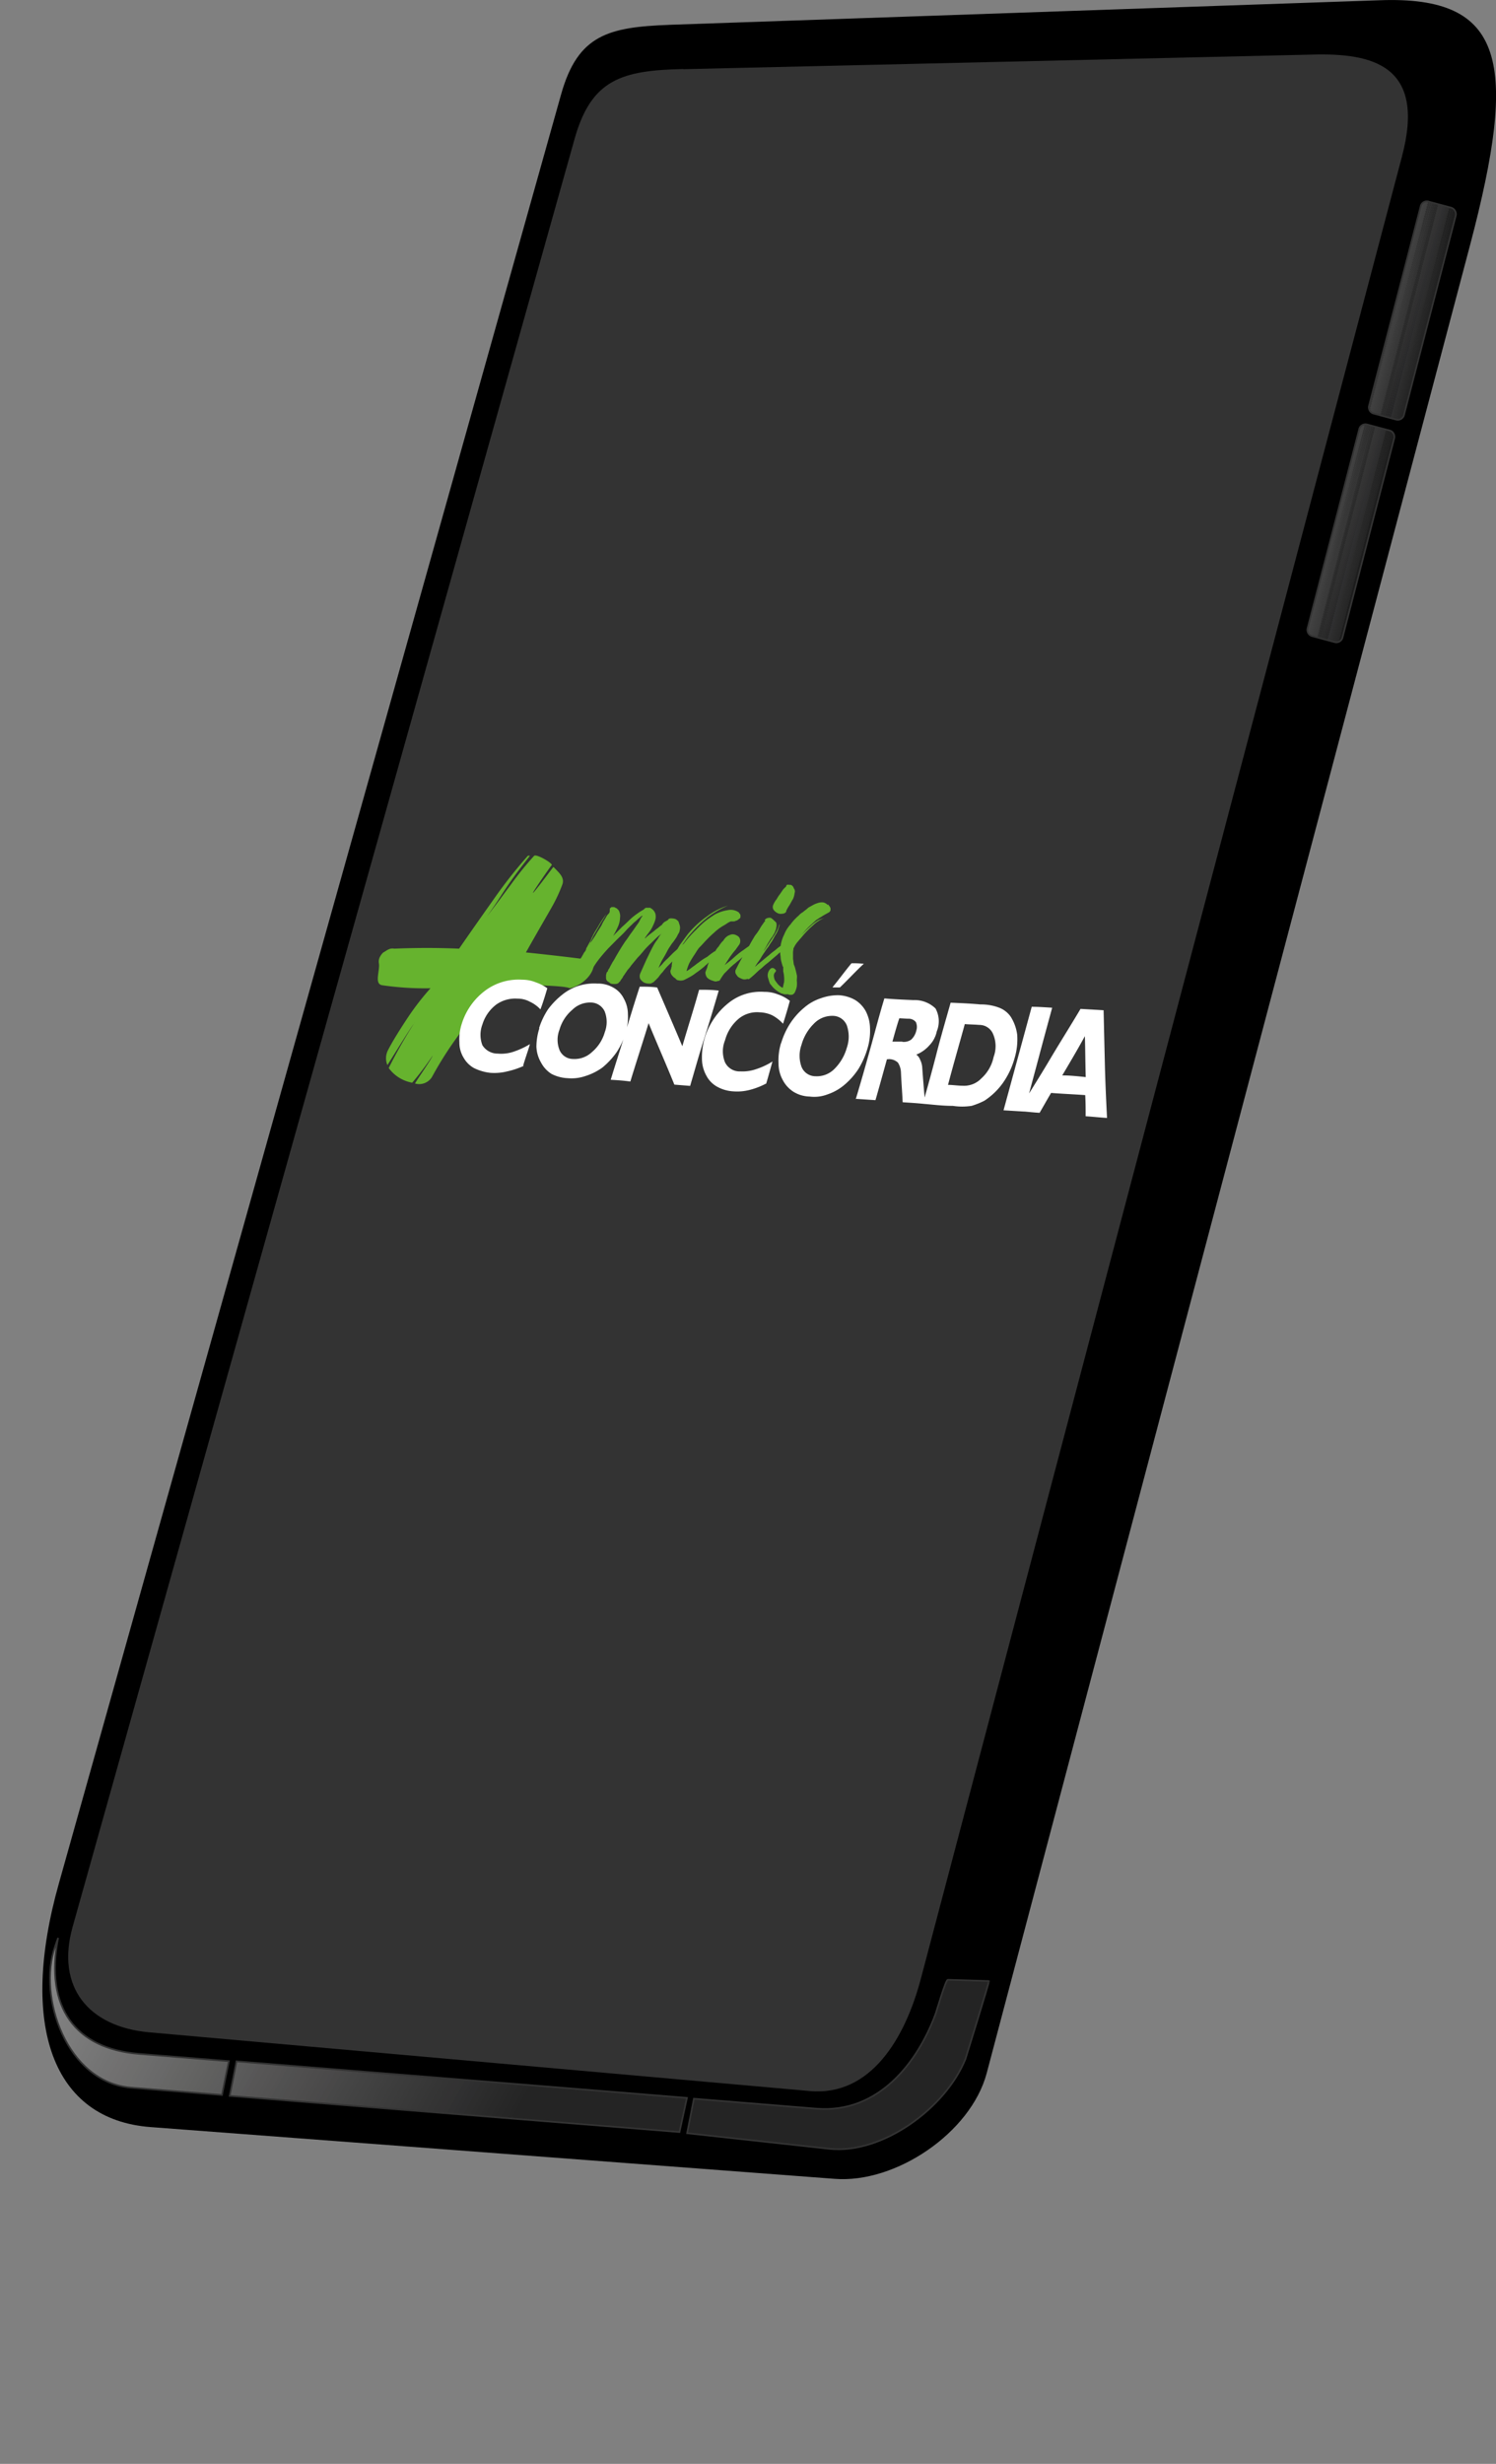 <svg id="Camada_1" data-name="Camada 1" xmlns="http://www.w3.org/2000/svg" xmlns:xlink="http://www.w3.org/1999/xlink" width="178.38" height="293.74" viewBox="0 0 178.38 293.74"><rect x="0" y="0" width="178.38" height="293.74" fill="#808080" stroke="none"/><defs><clipPath id="clip-path" transform="translate(-150.09 -443.54)"><path d="M268,679.72c.1,0-2.75,9.15-2.8,9.31-2.34,5.8-9.87,11.35-16.18,10.69l-17-1.86.81-4.11,14.66,1.19c7.37.56,12-5.5,14.14-11.26.1-.21,1.22-4.16,1.48-4.11Zm-36.89,18-53.63-4.31.81-4.12L232,693.65Zm-54.55-4.42-10.83-.87c-7.69-.62-11.2-10.85-9.06-16.86l.35-1c-1.62,8.33,2.09,13.21,9.62,13.83l10.74.87Z" fill="none" clip-rule="evenodd"/></clipPath><clipPath id="clip-path-2" transform="translate(-150.09 -443.54)"><path d="M320.4,467.57l2.7.72a.82.82,0,0,1,.56,1L317.5,493a.76.76,0,0,1-.91.57l-2.7-.72a.77.77,0,0,1-.56-.93l6.16-23.79a.76.76,0,0,1,.91-.57Z" fill="none" clip-rule="evenodd"/></clipPath><clipPath id="clip-path-3" transform="translate(-150.09 -443.54)"><path d="M313.07,494.14l2.7.72a.77.77,0,0,1,.56.93l-6.16,23.74a.76.76,0,0,1-.91.57l-2.7-.72a.77.77,0,0,1-.56-.93l6.16-23.74a.76.76,0,0,1,.91-.57Z" fill="none" clip-rule="evenodd"/></clipPath></defs><title>contact-img</title><path d="M229.88,446.5l84.72-2.93c15.06-.56,16.49,7.5,10.79,29.14l-57.65,218c-1.89,7.09-10.84,13.16-18.12,12.59l-81.56-6.17c-11.71-.87-15.73-12.12-10.94-29.08L217,454.77c2-7.09,5.64-8,12.92-8.27Z" transform="translate(-150.09 -443.54)" fill-rule="evenodd"/><path d="M231.56,451.79l74.95-1.74c7.28-.21,13.64,1.28,10.74,12.18L259.9,679.41c-1.88,7.15-6,14.09-13.28,13.42l-78.77-7c-7.27-.67-11.09-5.45-9.11-12.54L218.63,460c2-7,5.6-8.07,12.93-8.23Z" transform="translate(-150.09 -443.54)" fill="#333" fill-rule="evenodd"/><g clip-path="url(#clip-path)"><polygon points="89.66 293.74 50.48 271.95 81.21 215.67 120.34 237.41 89.66 293.74" fill="#242424" fill-rule="evenodd"/><polygon points="50.58 272 50.32 271.85 81.01 215.57 81.31 215.72 50.58 272" fill="#242424" fill-rule="evenodd"/><polygon points="50.43 271.9 50.12 271.74 80.8 215.47 81.11 215.62 50.43 271.9" fill="#252525" fill-rule="evenodd"/><polygon points="50.22 271.8 49.92 271.64 80.6 215.31 80.91 215.52 50.22 271.8" fill="#252525" fill-rule="evenodd"/><polygon points="50.02 271.69 49.71 271.54 80.4 215.21 80.7 215.42 50.02 271.69" fill="#262626" fill-rule="evenodd"/><polygon points="49.81 271.59 49.51 271.38 80.19 215.11 80.5 215.26 49.81 271.59" fill="#262626" fill-rule="evenodd"/><polygon points="49.61 271.49 49.31 271.28 79.99 215 80.29 215.16 49.61 271.49" fill="#262626" fill-rule="evenodd"/><polygon points="49.41 271.33 49.1 271.18 79.79 214.9 80.09 215.06 49.41 271.33" fill="#272727" fill-rule="evenodd"/><polygon points="49.2 271.23 48.9 271.08 79.58 214.8 79.89 214.95 49.2 271.23" fill="#272727" fill-rule="evenodd"/><polygon points="49 271.13 48.7 270.97 79.43 214.7 79.68 214.85 49 271.13" fill="#272727" fill-rule="evenodd"/><polygon points="48.8 271.02 48.49 270.87 79.23 214.54 79.53 214.75 48.8 271.02" fill="#282828" fill-rule="evenodd"/><polygon points="48.59 270.92 48.34 270.77 79.02 214.44 79.33 214.59 48.59 270.92" fill="#282828" fill-rule="evenodd"/><polygon points="48.44 270.82 48.14 270.61 78.82 214.34 79.12 214.49 48.44 270.82" fill="#292929" fill-rule="evenodd"/><polygon points="48.24 270.72 47.93 270.51 78.61 214.24 78.92 214.39 48.24 270.72" fill="#292929" fill-rule="evenodd"/><polygon points="48.03 270.56 47.73 270.41 78.41 214.13 78.72 214.29 48.03 270.56" fill="#292929" fill-rule="evenodd"/><polygon points="47.83 270.46 47.52 270.31 78.21 214.03 78.51 214.18 47.83 270.46" fill="#2a2a2a" fill-rule="evenodd"/><polygon points="47.63 270.36 47.32 270.2 78 213.93 78.31 214.08 47.63 270.36" fill="#2a2a2a" fill-rule="evenodd"/><polygon points="47.42 270.25 47.12 270.1 77.8 213.77 78.11 213.98 47.42 270.25" fill="#2b2b2b" fill-rule="evenodd"/><polygon points="47.22 270.15 46.91 270 77.65 213.67 77.9 213.82 47.22 270.15" fill="#2b2b2b" fill-rule="evenodd"/><polygon points="47.02 270.05 46.71 269.84 77.44 213.57 77.7 213.72 47.02 270.05" fill="#2b2b2b" fill-rule="evenodd"/><polygon points="46.81 269.94 46.56 269.74 77.24 213.46 77.55 213.62 46.81 269.94" fill="#2c2c2c" fill-rule="evenodd"/><polygon points="46.61 269.79 46.35 269.64 77.04 213.36 77.34 213.51 46.61 269.79" fill="#2c2c2c" fill-rule="evenodd"/><polygon points="46.46 269.69 46.15 269.53 76.83 213.26 77.14 213.41 46.46 269.69" fill="#2d2d2d" fill-rule="evenodd"/><polygon points="46.25 269.58 45.95 269.43 76.63 213.16 76.94 213.31 46.25 269.58" fill="#2d2d2d" fill-rule="evenodd"/><polygon points="46.05 269.48 45.74 269.33 76.43 213 76.73 213.21 46.05 269.48" fill="#2d2d2d" fill-rule="evenodd"/><polygon points="45.85 269.38 45.54 269.23 76.22 212.9 76.53 213.05 45.85 269.38" fill="#2e2e2f" fill-rule="evenodd"/><polygon points="45.64 269.28 45.34 269.07 76.02 212.8 76.33 212.95 45.64 269.28" fill="#2e2e2f" fill-rule="evenodd"/><polygon points="45.44 269.12 45.13 268.97 75.82 212.69 76.12 212.85 45.44 269.12" fill="#2e2e2f" fill-rule="evenodd"/><polygon points="45.24 269.02 44.93 268.87 75.66 212.59 75.92 212.74 45.24 269.02" fill="#2f2f30" fill-rule="evenodd"/><polygon points="45.03 268.92 44.73 268.76 75.46 212.49 75.72 212.64 45.03 268.92" fill="#2f2f30" fill-rule="evenodd"/><polygon points="44.83 268.81 44.57 268.66 75.26 212.33 75.56 212.54 44.83 268.81" fill="#303031" fill-rule="evenodd"/><polygon points="44.63 268.71 44.37 268.56 75.05 212.23 75.36 212.44 44.63 268.71" fill="#303031" fill-rule="evenodd"/><polygon points="44.47 268.61 44.17 268.45 74.85 212.13 75.16 212.28 44.47 268.61" fill="#303031" fill-rule="evenodd"/><polygon points="44.27 268.51 43.96 268.3 74.65 212.03 74.95 212.18 44.27 268.51" fill="#323232" fill-rule="evenodd"/><polygon points="44.06 268.35 43.76 268.2 74.44 211.92 74.75 212.08 44.06 268.35" fill="#323232" fill-rule="evenodd"/><polygon points="43.86 268.25 43.56 268.1 74.24 211.82 74.55 211.97 43.86 268.25" fill="#333233" fill-rule="evenodd"/><polygon points="43.66 268.15 43.35 267.99 74.04 211.72 74.34 211.87 43.66 268.15" fill="#333233" fill-rule="evenodd"/><polygon points="43.45 268.04 43.15 267.89 73.83 211.56 74.14 211.77 43.45 268.04" fill="#333233" fill-rule="evenodd"/><polygon points="43.25 267.94 42.95 267.79 73.68 211.46 73.93 211.66 43.25 267.94" fill="#333" fill-rule="evenodd"/><polygon points="43.05 267.84 42.74 267.68 73.48 211.36 73.78 211.51 43.05 267.84" fill="#333" fill-rule="evenodd"/><polygon points="42.84 267.74 42.59 267.53 73.27 211.25 73.58 211.41 42.84 267.74" fill="#343434" fill-rule="evenodd"/><polygon points="42.69 267.58 42.39 267.43 73.07 211.15 73.37 211.31 42.69 267.58" fill="#343434" fill-rule="evenodd"/><polygon points="42.49 267.48 42.18 267.32 72.86 211.05 73.17 211.2 42.49 267.48" fill="#343434" fill-rule="evenodd"/><polygon points="42.28 267.38 41.98 267.22 72.66 210.94 72.97 211.1 42.28 267.38" fill="#353535" fill-rule="evenodd"/><polygon points="42.08 267.27 41.77 267.12 72.46 210.79 72.76 211 42.08 267.27" fill="#353535" fill-rule="evenodd"/><polygon points="41.88 267.17 41.57 267.01 72.25 210.69 72.56 210.84 41.88 267.17" fill="#353535" fill-rule="evenodd"/><polygon points="41.67 267.07 41.37 266.86 72.05 210.59 72.36 210.74 41.67 267.07" fill="#363636" fill-rule="evenodd"/><polygon points="41.47 266.96 41.16 266.76 71.85 210.48 72.15 210.64 41.47 266.96" fill="#363636" fill-rule="evenodd"/><polygon points="41.27 266.81 40.96 266.66 71.69 210.38 71.95 210.53 41.27 266.81" fill="#373737" fill-rule="evenodd"/><polygon points="41.06 266.71 40.76 266.55 71.49 210.28 71.8 210.43 41.06 266.71" fill="#373737" fill-rule="evenodd"/><polygon points="40.86 266.6 40.6 266.45 71.29 210.18 71.59 210.33 40.86 266.6" fill="#373737" fill-rule="evenodd"/><polygon points="40.71 266.5 40.4 266.35 71.08 210.02 71.39 210.23 40.71 266.5" fill="#383838" fill-rule="evenodd"/><polygon points="40.5 266.4 40.2 266.25 70.88 209.92 71.19 210.07 40.5 266.4" fill="#383838" fill-rule="evenodd"/><polygon points="40.3 266.3 39.99 266.09 70.68 209.81 70.98 209.97 40.3 266.3" fill="#393939" fill-rule="evenodd"/><polygon points="40.1 266.19 39.79 265.99 70.47 209.71 70.78 209.87 40.1 266.19" fill="#393939" fill-rule="evenodd"/><polygon points="39.89 266.04 39.59 265.88 70.27 209.61 70.58 209.76 39.89 266.04" fill="#393939" fill-rule="evenodd"/><polygon points="39.69 265.94 39.38 265.78 70.07 209.51 70.37 209.66 39.69 265.94" fill="#3a3a3a" fill-rule="evenodd"/><polygon points="39.49 265.83 39.18 265.68 69.86 209.4 70.17 209.56 39.49 265.83" fill="#3a3a3a" fill-rule="evenodd"/><polygon points="39.28 265.73 38.98 265.58 69.71 209.25 69.97 209.46 39.28 265.73" fill="#3b3b3b" fill-rule="evenodd"/><polygon points="39.08 265.63 38.82 265.47 69.51 209.15 69.81 209.3 39.08 265.63" fill="#3b3b3b" fill-rule="evenodd"/><polygon points="38.88 265.52 38.62 265.32 69.3 209.04 69.61 209.2 38.88 265.52" fill="#3b3b3b" fill-rule="evenodd"/><polygon points="38.72 265.42 38.42 265.22 69.1 208.94 69.41 209.09 38.72 265.42" fill="#3c3c3c" fill-rule="evenodd"/><polygon points="38.52 265.27 38.21 265.11 68.9 208.84 69.2 208.99 38.52 265.27" fill="#3c3c3c" fill-rule="evenodd"/><polygon points="38.31 265.17 38.01 265.01 68.69 208.74 69 208.89 38.31 265.17" fill="#3c3c3c" fill-rule="evenodd"/><polygon points="38.11 265.06 37.81 264.91 68.49 208.58 68.8 208.79 38.11 265.06" fill="#3d3d3d" fill-rule="evenodd"/><polygon points="37.91 264.96 37.6 264.81 68.29 208.48 68.59 208.68 37.91 264.96" fill="#3d3d3d" fill-rule="evenodd"/><polygon points="37.7 264.86 37.4 264.7 68.08 208.38 68.39 208.53 37.7 264.86" fill="#3e3e3e" fill-rule="evenodd"/><polygon points="37.5 264.75 37.2 264.55 67.93 208.27 68.18 208.43 37.5 264.75" fill="#3e3e3e" fill-rule="evenodd"/><polygon points="37.3 264.6 36.99 264.45 67.73 208.17 67.98 208.32 37.3 264.6" fill="#3e3e3e" fill-rule="evenodd"/><polygon points="37.09 264.5 36.84 264.34 67.52 208.07 67.83 208.22 37.09 264.5" fill="#3f3f3f" fill-rule="evenodd"/><polygon points="36.89 264.39 36.64 264.24 67.32 207.97 67.62 208.12 36.89 264.39" fill="#3f3f3f" fill-rule="evenodd"/><polygon points="36.74 264.29 36.43 264.14 67.12 207.81 67.42 208.02 36.74 264.29" fill="#404040" fill-rule="evenodd"/><polygon points="36.53 264.19 36.23 264.04 66.91 207.71 67.22 207.91 36.53 264.19" fill="#404040" fill-rule="evenodd"/><polygon points="36.33 264.09 36.03 263.93 66.71 207.6 67.01 207.76 36.33 264.09" fill="#404040" fill-rule="evenodd"/><polygon points="36.13 263.98 35.82 263.78 66.5 207.5 66.81 207.66 36.13 263.98" fill="#414141" fill-rule="evenodd"/><polygon points="35.92 263.83 35.62 263.68 66.3 207.4 66.61 207.55 35.92 263.83" fill="#414141" fill-rule="evenodd"/><polygon points="35.72 263.73 35.41 263.57 66.1 207.3 66.4 207.45 35.72 263.73" fill="#424242" fill-rule="evenodd"/><polygon points="35.52 263.62 35.21 263.47 65.94 207.19 66.2 207.35 35.52 263.62" fill="#424242" fill-rule="evenodd"/><polygon points="35.31 263.52 35.01 263.37 65.74 207.04 66 207.25 35.31 263.52" fill="#424242" fill-rule="evenodd"/><polygon points="35.11 263.42 34.85 263.26 65.54 206.94 65.84 207.14 35.11 263.42" fill="#434343" fill-rule="evenodd"/><polygon points="34.91 263.31 34.65 263.16 65.33 206.83 65.64 206.99 34.91 263.31" fill="#434343" fill-rule="evenodd"/><polygon points="34.75 263.21 34.45 263.01 65.13 206.73 65.44 206.88 34.75 263.21" fill="#434343" fill-rule="evenodd"/><polygon points="34.55 263.06 34.24 262.9 64.93 206.63 65.23 206.78 34.55 263.06" fill="#444" fill-rule="evenodd"/><polygon points="34.35 262.95 34.04 262.8 64.72 206.53 65.03 206.68 34.35 262.95" fill="#444" fill-rule="evenodd"/><polygon points="34.14 262.85 33.84 262.7 64.52 206.42 64.83 206.58 34.14 262.85" fill="#454545" fill-rule="evenodd"/><polygon points="33.94 262.75 33.63 262.6 64.32 206.27 64.62 206.47 33.94 262.75" fill="#454545" fill-rule="evenodd"/><polygon points="33.74 262.65 33.43 262.49 64.11 206.17 64.42 206.32 33.74 262.65" fill="#454545" fill-rule="evenodd"/><polygon points="33.53 262.54 33.23 262.34 63.96 206.06 64.22 206.22 33.53 262.54" fill="#464646" fill-rule="evenodd"/><polygon points="33.33 262.44 33.02 262.24 63.76 205.96 64.06 206.11 33.33 262.44" fill="#464646" fill-rule="evenodd"/><polygon points="33.13 262.29 32.87 262.13 63.55 205.86 63.86 206.01 33.13 262.29" fill="#474747" fill-rule="evenodd"/><polygon points="32.97 262.18 32.67 262.03 63.35 205.75 63.66 205.91 32.97 262.18" fill="#474747" fill-rule="evenodd"/><polygon points="32.77 262.08 32.46 261.93 63.15 205.65 63.45 205.81 32.77 262.08" fill="#474747" fill-rule="evenodd"/><polygon points="32.57 261.98 32.26 261.82 62.94 205.5 63.25 205.7 32.57 261.98" fill="#494848" fill-rule="evenodd"/><polygon points="32.36 261.88 32.06 261.72 62.74 205.4 63.05 205.55 32.36 261.88" fill="#494848" fill-rule="evenodd"/><polygon points="32.16 261.77 31.85 261.57 62.54 205.29 62.84 205.45 32.16 261.77" fill="#494848" fill-rule="evenodd"/><polygon points="31.95 261.67 31.65 261.46 62.33 205.19 62.64 205.34 31.95 261.67" fill="#4a494a" fill-rule="evenodd"/><polygon points="31.75 261.52 31.45 261.36 62.13 205.09 62.43 205.24 31.75 261.52" fill="#4a494a" fill-rule="evenodd"/><polygon points="31.55 261.41 31.24 261.26 61.98 204.98 62.23 205.14 31.55 261.41" fill="#4b4a4a" fill-rule="evenodd"/><polygon points="31.34 261.31 31.04 261.16 61.77 204.88 62.08 205.03 31.34 261.31" fill="#4b4a4a" fill-rule="evenodd"/><polygon points="31.14 261.21 30.89 261.05 61.57 204.73 61.88 204.93 31.14 261.21" fill="#4b4a4a" fill-rule="evenodd"/><polygon points="30.99 261.11 30.68 260.95 61.37 204.62 61.67 204.78 30.99 261.11" fill="#4c4b4b" fill-rule="evenodd"/><polygon points="30.79 261 30.48 260.8 61.16 204.52 61.47 204.68 30.79 261" fill="#4c4b4b" fill-rule="evenodd"/><polygon points="30.58 260.9 30.28 260.69 60.96 204.42 61.26 204.57 30.58 260.9" fill="#4d4c4c" fill-rule="evenodd"/><polygon points="30.38 260.75 30.07 260.59 60.76 204.32 61.06 204.47 30.38 260.75" fill="#4d4c4c" fill-rule="evenodd"/><polygon points="30.17 260.64 29.87 260.49 60.55 204.21 60.86 204.37 30.17 260.64" fill="#4d4c4c" fill-rule="evenodd"/><polygon points="29.97 260.54 29.66 260.39 60.35 204.06 60.65 204.26 29.97 260.54" fill="#4e4d4d" fill-rule="evenodd"/><polygon points="29.77 260.44 29.46 260.28 60.2 203.96 60.45 204.16 29.77 260.44" fill="#4e4d4d" fill-rule="evenodd"/><polygon points="29.56 260.33 29.26 260.18 59.99 203.85 60.25 204.01 29.56 260.33" fill="#4f4e4e" fill-rule="evenodd"/><polygon points="29.36 260.23 29.11 260.03 59.79 203.75 60.09 203.91 29.36 260.23" fill="#4f4e4e" fill-rule="evenodd"/><polygon points="29.16 260.08 28.9 259.92 59.59 203.65 59.89 203.8 29.16 260.08" fill="#4f4e4e" fill-rule="evenodd"/><polygon points="29 259.98 28.7 259.82 59.38 203.54 59.69 203.7 29 259.98" fill="#504f4f" fill-rule="evenodd"/><polygon points="28.8 259.87 28.5 259.72 59.18 203.44 59.48 203.6 28.8 259.87" fill="#504f4f" fill-rule="evenodd"/><polygon points="28.6 259.77 28.29 259.62 58.97 203.29 59.28 203.49 28.6 259.77" fill="#504f4f" fill-rule="evenodd"/><polygon points="28.39 259.67 28.09 259.51 58.77 203.19 59.08 203.39 28.39 259.67" fill="#505050" fill-rule="evenodd"/><polygon points="28.19 259.56 27.88 259.41 58.57 203.08 58.87 203.24 28.19 259.56" fill="#505050" fill-rule="evenodd"/><polygon points="27.99 259.46 27.68 259.25 58.36 202.98 58.67 203.13 27.99 259.46" fill="#515151" fill-rule="evenodd"/><polygon points="27.78 259.31 27.48 259.15 58.21 202.88 58.47 203.03 27.78 259.31" fill="#515151" fill-rule="evenodd"/><polygon points="27.58 259.2 27.27 259.05 58.01 202.77 58.26 202.93 27.58 259.2" fill="#515151" fill-rule="evenodd"/><polygon points="27.38 259.1 27.12 258.95 57.8 202.67 58.11 202.82 27.38 259.1" fill="#535252" fill-rule="evenodd"/><polygon points="27.17 259 26.92 258.84 57.6 202.52 57.91 202.72 27.17 259" fill="#535252" fill-rule="evenodd"/><polygon points="27.02 258.89 26.71 258.74 57.4 202.41 57.7 202.62 27.02 258.89" fill="#545353" fill-rule="evenodd"/><polygon points="26.82 258.79 26.51 258.64 57.19 202.31 57.5 202.47 26.82 258.79" fill="#545353" fill-rule="evenodd"/><polygon points="26.61 258.69 26.31 258.48 56.99 202.21 57.3 202.36 26.61 258.69" fill="#545353" fill-rule="evenodd"/><polygon points="26.41 258.54 26.1 258.38 56.79 202.11 57.09 202.26 26.41 258.54" fill="#555454" fill-rule="evenodd"/><polygon points="26.2 258.43 25.9 258.28 56.58 202 56.89 202.16 26.2 258.43" fill="#555454" fill-rule="evenodd"/><polygon points="26 258.33 25.7 258.18 56.38 201.9 56.68 202.05 26 258.33" fill="#565555" fill-rule="evenodd"/><polygon points="25.8 258.23 25.49 258.07 56.23 201.75 56.48 201.95 25.8 258.23" fill="#565555" fill-rule="evenodd"/><polygon points="25.59 258.12 25.29 257.97 56.02 201.64 56.33 201.8 25.59 258.12" fill="#565555" fill-rule="evenodd"/><polygon points="25.39 258.02 25.14 257.82 55.82 201.54 56.13 201.69 25.39 258.02" fill="#575656" fill-rule="evenodd"/><polygon points="25.24 257.92 24.93 257.71 55.62 201.44 55.92 201.59 25.24 257.92" fill="#575656" fill-rule="evenodd"/><polygon points="25.04 257.76 24.73 257.61 55.41 201.34 55.72 201.49 25.04 257.76" fill="#575656" fill-rule="evenodd"/><polygon points="24.83 257.66 24.53 257.51 55.21 201.23 55.51 201.39 24.83 257.66" fill="#585758" fill-rule="evenodd"/><polygon points="24.63 257.56 24.32 257.4 55.01 201.13 55.31 201.28 24.63 257.56" fill="#585758" fill-rule="evenodd"/><polygon points="24.42 257.46 24.12 257.3 54.8 200.97 55.11 201.18 24.42 257.46" fill="#595959" fill-rule="evenodd"/><polygon points="24.22 257.35 23.91 257.2 54.6 200.87 54.9 201.03 24.22 257.35" fill="#595959" fill-rule="evenodd"/><polygon points="24.02 257.25 23.71 257.05 54.4 200.77 54.7 200.92 24.02 257.25" fill="#595959" fill-rule="evenodd"/><polygon points="23.81 257.15 23.51 256.94 54.24 200.67 54.5 200.82 23.81 257.15" fill="#5a5a5a" fill-rule="evenodd"/><polygon points="23.61 256.99 23.3 256.84 54.04 200.56 54.34 200.72 23.61 256.99" fill="#5a5a5a" fill-rule="evenodd"/><polygon points="23.41 256.89 23.15 256.74 53.84 200.46 54.14 200.62 23.41 256.89" fill="#5b5b5b" fill-rule="evenodd"/><polygon points="23.25 256.79 22.95 256.63 53.63 200.36 53.94 200.51 23.25 256.79" fill="#5b5b5b" fill-rule="evenodd"/><polygon points="23.05 256.69 22.75 256.53 53.43 200.2 53.73 200.41 23.05 256.69" fill="#5b5b5b" fill-rule="evenodd"/><polygon points="22.85 256.58 22.54 256.43 53.22 200.1 53.53 200.26 22.85 256.58" fill="#5c5c5c" fill-rule="evenodd"/><polygon points="22.64 256.48 22.34 256.27 53.02 200 53.33 200.15 22.64 256.48" fill="#5c5c5c" fill-rule="evenodd"/><polygon points="22.44 256.33 22.13 256.17 52.82 199.9 53.12 200.05 22.44 256.33" fill="#5d5d5d" fill-rule="evenodd"/><polygon points="22.24 256.22 21.93 256.07 52.61 199.79 52.92 199.95 22.24 256.22" fill="#5d5d5d" fill-rule="evenodd"/><polygon points="22.03 256.12 21.73 255.97 52.41 199.69 52.72 199.84 22.03 256.12" fill="#5d5d5d" fill-rule="evenodd"/><polygon points="21.83 256.02 21.52 255.86 52.26 199.54 52.51 199.74 21.83 256.02" fill="#5e5e5e" fill-rule="evenodd"/><polygon points="21.63 255.91 21.37 255.76 52.05 199.43 52.36 199.64 21.63 255.91" fill="#5e5e5e" fill-rule="evenodd"/><polygon points="21.42 255.81 21.17 255.66 51.85 199.33 52.16 199.49 21.42 255.81" fill="#5e5e5e" fill-rule="evenodd"/><polygon points="21.27 255.71 20.96 255.5 51.65 199.23 51.95 199.38 21.27 255.71" fill="#5f5f5e" fill-rule="evenodd"/><polygon points="21.07 255.56 20.76 255.4 51.44 199.13 51.75 199.28 21.07 255.56" fill="#5f5f5e" fill-rule="evenodd"/><polygon points="20.86 255.45 20.56 255.3 51.24 199.02 51.55 199.18 20.86 255.45" fill="#60605f" fill-rule="evenodd"/><polygon points="20.66 255.35 20.35 255.19 51.04 198.92 51.34 199.07 20.66 255.35" fill="#60605f" fill-rule="evenodd"/><polygon points="20.45 255.25 20.15 255.09 50.83 198.76 51.14 198.97 20.45 255.25" fill="#60605f" fill-rule="evenodd"/><polygon points="20.25 255.14 19.95 254.99 50.63 198.66 50.94 198.87 20.25 255.14" fill="#616160" fill-rule="evenodd"/><polygon points="20.05 255.04 19.74 254.89 50.48 198.56 50.73 198.71 20.05 255.04" fill="#616160" fill-rule="evenodd"/><polygon points="19.84 254.94 19.54 254.73 50.27 198.46 50.53 198.61 19.84 254.94" fill="#626261" fill-rule="evenodd"/><polygon points="19.64 254.78 19.39 254.63 50.07 198.35 50.38 198.51 19.64 254.78" fill="#626261" fill-rule="evenodd"/><polygon points="19.44 254.68 19.18 254.53 49.87 198.25 50.17 198.41 19.44 254.68" fill="#626261" fill-rule="evenodd"/><polygon points="19.29 254.58 18.98 254.42 49.66 198.15 49.97 198.3 19.29 254.58" fill="#636362" fill-rule="evenodd"/><polygon points="19.08 254.48 18.78 254.32 49.46 197.99 49.76 198.2 19.08 254.48" fill="#636362" fill-rule="evenodd"/><polygon points="18.88 254.37 18.57 254.22 49.26 197.89 49.56 198.1 18.88 254.37" fill="#646463" fill-rule="evenodd"/><polygon points="18.67 254.27 18.37 254.06 49.05 197.79 49.36 197.94 18.67 254.27" fill="#646463" fill-rule="evenodd"/><polygon points="18.47 254.17 18.16 253.96 48.85 197.69 49.15 197.84 18.47 254.17" fill="#646463" fill-rule="evenodd"/><polygon points="18.27 254.01 17.96 253.86 48.65 197.58 48.95 197.74 18.27 254.01" fill="#656564" fill-rule="evenodd"/><polygon points="18.06 253.91 17.76 253.76 48.49 197.48 48.75 197.63 18.06 253.91" fill="#656564" fill-rule="evenodd"/><polygon points="17.86 253.81 17.55 253.65 48.29 197.38 48.54 197.53 17.86 253.81" fill="#656564" fill-rule="evenodd"/><polygon points="17.66 253.71 17.4 253.55 48.09 197.22 48.39 197.43 17.66 253.71" fill="#666665" fill-rule="evenodd"/><polygon points="17.45 253.6 17.2 253.45 47.88 197.12 48.19 197.28 17.45 253.6" fill="#666665" fill-rule="evenodd"/><polygon points="17.3 253.5 17 253.29 47.68 197.02 47.98 197.17 17.3 253.5" fill="#676766" fill-rule="evenodd"/><polygon points="17.1 253.4 16.79 253.19 47.47 196.91 47.78 197.07 17.1 253.4" fill="#676766" fill-rule="evenodd"/><polygon points="16.89 253.24 16.59 253.09 47.27 196.81 47.58 196.97 16.89 253.24" fill="#676766" fill-rule="evenodd"/><polygon points="16.69 253.14 16.39 252.99 47.07 196.71 47.37 196.86 16.69 253.14" fill="#686868" fill-rule="evenodd"/><polygon points="16.49 253.04 16.18 252.88 46.86 196.61 47.17 196.76 16.49 253.04" fill="#686868" fill-rule="evenodd"/><polygon points="16.28 252.93 15.98 252.78 46.66 196.45 46.97 196.66 16.28 252.93" fill="#696969" fill-rule="evenodd"/><polygon points="16.08 252.83 15.77 252.68 46.51 196.35 46.76 196.5 16.08 252.83" fill="#696969" fill-rule="evenodd"/><polygon points="15.88 252.73 15.57 252.52 46.3 196.25 46.61 196.4 15.88 252.73" fill="#696969" fill-rule="evenodd"/><polygon points="15.67 252.63 15.42 252.42 46.1 196.14 46.41 196.3 15.67 252.63" fill="#6a6a6a" fill-rule="evenodd"/><polygon points="15.52 252.47 15.21 252.32 45.9 196.04 46.2 196.2 15.52 252.47" fill="#6a6a6a" fill-rule="evenodd"/><polygon points="15.32 252.37 15.01 252.21 45.69 195.94 46 196.09 15.32 252.37" fill="#6a6a6a" fill-rule="evenodd"/><polygon points="15.11 252.27 14.81 252.11 45.49 195.84 45.8 195.99 15.11 252.27" fill="#6b6b6b" fill-rule="evenodd"/><polygon points="14.91 252.16 14.6 252.01 45.29 195.68 45.59 195.89 14.91 252.16" fill="#6b6b6b" fill-rule="evenodd"/><polygon points="14.71 252.06 14.4 251.91 45.08 195.58 45.39 195.73 14.71 252.06" fill="#6c6c6c" fill-rule="evenodd"/><polygon points="14.5 251.96 14.2 251.75 44.88 195.48 45.19 195.63 14.5 251.96" fill="#6c6c6c" fill-rule="evenodd"/><polygon points="14.3 251.8 13.99 251.65 44.68 195.37 44.98 195.53 14.3 251.8" fill="#6c6c6c" fill-rule="evenodd"/><polygon points="14.1 251.7 13.79 251.55 44.52 195.27 44.78 195.43 14.1 251.7" fill="#6d6d6c" fill-rule="evenodd"/><polygon points="13.89 251.6 13.59 251.44 44.32 195.17 44.63 195.32 13.89 251.6" fill="#6d6d6c" fill-rule="evenodd"/><polygon points="13.69 251.5 13.43 251.34 44.12 195.01 44.42 195.22 13.69 251.5" fill="#6e6e6d" fill-rule="evenodd"/><polygon points="13.54 251.39 13.23 251.24 43.91 194.91 44.22 195.12 13.54 251.39" fill="#6e6e6d" fill-rule="evenodd"/><polygon points="13.33 251.29 13.03 251.13 43.71 194.81 44.01 194.96 13.33 251.29" fill="#6e6e6d" fill-rule="evenodd"/><polygon points="13.13 251.19 12.82 250.98 43.51 194.71 43.81 194.86 13.13 251.19" fill="#6f6e6e" fill-rule="evenodd"/><polygon points="12.92 251.03 12.62 250.88 43.3 194.6 43.61 194.76 12.92 251.03" fill="#6f6e6e" fill-rule="evenodd"/><polygon points="12.72 250.93 12.42 250.78 43.1 194.5 43.4 194.65 12.72 250.93" fill="#706f6f" fill-rule="evenodd"/><polygon points="12.52 250.83 12.21 250.67 42.9 194.4 43.2 194.55 12.52 250.83" fill="#706f6f" fill-rule="evenodd"/><polygon points="12.31 250.72 12.01 250.57 42.74 194.24 43 194.45 12.31 250.72" fill="#706f6f" fill-rule="evenodd"/><polygon points="12.11 250.62 11.8 250.47 42.54 194.14 42.79 194.34 12.11 250.62" fill="#717070" fill-rule="evenodd"/><polygon points="11.91 250.52 11.65 250.36 42.34 194.04 42.64 194.19 11.91 250.52" fill="#717070" fill-rule="evenodd"/><polygon points="11.7 250.41 11.45 250.21 42.13 193.93 42.44 194.09 11.7 250.41" fill="#717070" fill-rule="evenodd"/><polygon points="11.55 250.26 11.24 250.11 41.93 193.83 42.23 193.99 11.55 250.26" fill="#727171" fill-rule="evenodd"/><polygon points="11.35 250.16 11.04 250 41.73 193.73 42.03 193.88 11.35 250.16" fill="#727171" fill-rule="evenodd"/><polygon points="11.14 250.06 10.84 249.9 41.52 193.63 41.83 193.78 11.14 250.06" fill="#727272" fill-rule="evenodd"/><polygon points="10.94 249.95 10.63 249.8 41.32 193.47 41.62 193.68 10.94 249.95" fill="#727272" fill-rule="evenodd"/><polygon points="10.74 249.85 10.43 249.7 41.11 193.37 41.42 193.57 10.74 249.85" fill="#727272" fill-rule="evenodd"/><polygon points="10.53 249.75 10.23 249.54 40.91 193.27 41.22 193.42 10.53 249.75" fill="#737373" fill-rule="evenodd"/><polygon points="10.33 249.65 10.02 249.44 40.76 193.16 41.01 193.32 10.33 249.65" fill="#737373" fill-rule="evenodd"/><polygon points="10.13 249.49 9.82 249.34 40.55 193.06 40.81 193.22 10.13 249.49" fill="#747474" fill-rule="evenodd"/><polygon points="9.92 249.39 9.67 249.23 40.35 192.96 40.66 193.11 9.92 249.39" fill="#747474" fill-rule="evenodd"/><polygon points="9.72 249.28 9.46 249.13 40.15 192.85 40.45 193.01 9.72 249.28" fill="#747474" fill-rule="evenodd"/><polygon points="9.57 249.18 9.26 249.03 39.94 192.7 40.25 192.91 9.57 249.18" fill="#757575" fill-rule="evenodd"/><polygon points="9.36 249.08 9.06 248.93 39.74 192.6 40.05 192.75 9.36 249.08" fill="#757575" fill-rule="evenodd"/><polygon points="9.16 248.98 8.85 248.77 39.54 192.5 39.84 192.65 9.16 248.98" fill="#767676" fill-rule="evenodd"/><polygon points="8.96 248.87 8.65 248.67 39.33 192.39 39.64 192.55 8.96 248.87" fill="#767676" fill-rule="evenodd"/><polygon points="8.75 248.72 8.45 248.56 39.13 192.29 39.44 192.44 8.75 248.72" fill="#767676" fill-rule="evenodd"/><polygon points="8.55 248.62 8.24 248.46 38.93 192.19 39.23 192.34 8.55 248.62" fill="#777" fill-rule="evenodd"/><polygon points="8.35 248.51 8.04 248.36 38.77 192.08 39.03 192.24 8.35 248.51" fill="#777" fill-rule="evenodd"/><polygon points="8.14 248.41 7.84 248.26 38.57 191.93 38.88 192.14 8.14 248.41" fill="#777" fill-rule="evenodd"/><polygon points="7.94 248.31 7.68 248.15 38.37 191.83 38.67 191.98 7.94 248.31" fill="#787878" fill-rule="evenodd"/><polygon points="7.79 248.21 7.48 248 38.16 191.72 38.47 191.88 7.79 248.21" fill="#787878" fill-rule="evenodd"/><polygon points="7.58 248.1 7.28 247.9 37.96 191.62 38.27 191.78 7.58 248.1" fill="#797979" fill-rule="evenodd"/><polygon points="7.38 247.95 7.07 247.79 37.76 191.52 38.06 191.67 7.38 247.95" fill="#797979" fill-rule="evenodd"/><polygon points="7.17 247.85 6.87 247.69 37.55 191.42 37.86 191.57 7.17 247.85" fill="#797979" fill-rule="evenodd"/><polygon points="6.97 247.74 6.67 247.59 37.35 191.31 37.65 191.47 6.97 247.74" fill="#7a7a7a" fill-rule="evenodd"/><polygon points="6.77 247.64 6.46 247.49 37.15 191.16 37.45 191.37 6.77 247.64" fill="#7a7a7a" fill-rule="evenodd"/><polygon points="6.56 247.54 6.26 247.38 36.94 191.06 37.25 191.21 6.56 247.54" fill="#7b7b7b" fill-rule="evenodd"/><polygon points="6.36 247.44 6.05 247.23 36.79 190.95 37.04 191.11 6.36 247.44" fill="#7b7b7b" fill-rule="evenodd"/><polygon points="6.16 247.28 5.85 247.13 36.59 190.85 36.89 191 6.16 247.28" fill="#7b7b7b" fill-rule="evenodd"/><polygon points="5.95 247.18 5.7 247.02 36.38 190.75 36.69 190.9 5.95 247.18" fill="#7c7c7c" fill-rule="evenodd"/><polygon points="5.8 247.07 5.5 246.92 36.18 190.65 36.48 190.8 5.8 247.07" fill="#7c7c7c" fill-rule="evenodd"/><polygon points="5.6 246.97 5.29 246.82 35.98 190.49 36.28 190.7 5.6 246.97" fill="#7d7d7d" fill-rule="evenodd"/><polygon points="5.39 246.87 5.09 246.72 35.77 190.39 36.08 190.59 5.39 246.87" fill="#7d7d7d" fill-rule="evenodd"/><polygon points="5.19 246.77 4.88 246.61 35.57 190.28 35.87 190.44 5.19 246.77" fill="#7d7d7d" fill-rule="evenodd"/><polygon points="4.99 246.66 4.68 246.46 35.36 190.18 35.67 190.34 4.99 246.66" fill="#7e7e7e" fill-rule="evenodd"/><polygon points="4.78 246.51 4.48 246.35 35.16 190.08 35.47 190.23 4.78 246.51" fill="#7e7e7e" fill-rule="evenodd"/><polygon points="4.58 246.41 4.27 246.25 34.96 189.98 35.26 190.13 4.58 246.41" fill="#7e7e7e" fill-rule="evenodd"/><polygon points="4.38 246.3 4.07 246.15 34.8 189.87 35.06 190.03 4.38 246.3" fill="#7f7f80" fill-rule="evenodd"/><polygon points="4.17 246.2 3.92 246.05 34.6 189.72 34.91 189.93 4.17 246.2" fill="#7f7f80" fill-rule="evenodd"/><polygon points="3.97 246.1 3.71 245.94 34.4 189.62 34.7 189.82 3.97 246.1" fill="#808081" fill-rule="evenodd"/><polygon points="3.82 246 3.51 245.84 34.19 189.51 34.5 189.67 3.82 246" fill="#808081" fill-rule="evenodd"/><polygon points="3.61 245.89 3.31 245.69 33.99 189.41 34.3 189.57 3.61 245.89" fill="#808081" fill-rule="evenodd"/><polygon points="3.41 245.74 3.1 245.58 33.79 189.31 34.09 189.46 3.41 245.74" fill="#818181" fill-rule="evenodd"/><polygon points="3.21 245.64 2.9 245.48 33.58 189.21 33.89 189.36 3.21 245.64" fill="#818181" fill-rule="evenodd"/><polygon points="3 245.53 2.7 245.38 33.38 189.1 33.69 189.26 3 245.53" fill="#828282" fill-rule="evenodd"/><polygon points="2.8 245.43 2.49 245.28 33.18 188.95 33.48 189.16 2.8 245.43" fill="#828282" fill-rule="evenodd"/><polygon points="2.6 245.33 2.29 245.17 33.02 188.85 33.28 189.05 2.6 245.33" fill="#828282" fill-rule="evenodd"/><polygon points="2.39 245.22 2.09 245.02 32.82 188.74 33.07 188.9 2.39 245.22" fill="#838383" fill-rule="evenodd"/><polygon points="2.19 245.12 1.93 244.92 32.62 188.64 32.92 188.79 2.19 245.12" fill="#838383" fill-rule="evenodd"/><polygon points="1.98 244.97 1.73 244.81 32.41 188.54 32.72 188.69 1.98 244.97" fill="#848484" fill-rule="evenodd"/><polygon points="1.83 244.87 1.53 244.71 32.21 188.44 32.52 188.59 1.83 244.87" fill="#848484" fill-rule="evenodd"/><polygon points="1.63 244.76 1.32 244.61 32.01 188.33 32.31 188.49 1.63 244.76" fill="#848484" fill-rule="evenodd"/><polygon points="1.43 244.66 1.12 244.5 31.8 188.18 32.11 188.38 1.43 244.66" fill="#858585" fill-rule="evenodd"/><polygon points="1.22 244.56 0.92 244.4 31.6 188.07 31.9 188.23 1.22 244.56" fill="#858585" fill-rule="evenodd"/><polygon points="1.02 244.45 0.71 244.25 31.39 187.97 31.7 188.13 1.02 244.45" fill="#858585" fill-rule="evenodd"/><polygon points="0.81 244.35 0.51 244.15 31.19 187.87 31.5 188.02 0.81 244.35" fill="#868686" fill-rule="evenodd"/><polygon points="0.61 244.2 0.3 244.04 31.04 187.77 31.29 187.92 0.61 244.2" fill="#868686" fill-rule="evenodd"/><polygon points="0.41 244.09 0.1 243.94 30.84 187.66 31.09 187.82 0.41 244.09" fill="#878787" fill-rule="evenodd"/><polygon points="0.2 243.99 0 243.89 30.68 187.56 30.94 187.72 0.2 243.99" fill="#878787" fill-rule="evenodd"/></g><path d="M268,679.72c.1,0-2.75,9.15-2.8,9.31-2.34,5.8-9.87,11.35-16.18,10.69l-17-1.86.81-4.11,14.66,1.19c7.37.56,12-5.5,14.14-11.26.1-.21,1.22-4.16,1.48-4.11Zm-36.89,18-53.63-4.31.81-4.12L232,693.65Zm-54.55-4.42-10.83-.87c-7.69-.62-11.2-10.85-9.06-16.86l.35-1c-1.62,8.33,2.09,13.21,9.62,13.83l10.74.87Z" transform="translate(-150.09 -443.54)" fill="none" stroke="#333" stroke-miterlimit="10" stroke-width="0.2"/><g clip-path="url(#clip-path-2)"><polygon points="167.2 50.24 167.15 50.19 173.67 24.95 173.72 24.95 167.2 50.24" fill="#242424" fill-rule="evenodd"/><polygon points="167.15 50.19 167.05 50.19 173.62 24.9 173.67 24.95 167.15 50.19" fill="#242424" fill-rule="evenodd"/><polygon points="167.1 50.19 167 50.19 173.56 24.9 173.62 24.9 167.1 50.19" fill="#252525" fill-rule="evenodd"/><polygon points="167.05 50.19 166.95 50.14 173.51 24.9 173.56 24.9 167.05 50.19" fill="#252525" fill-rule="evenodd"/><polygon points="167 50.14 166.9 50.14 173.46 24.9 173.51 24.9 167 50.14" fill="#262626" fill-rule="evenodd"/><polygon points="166.95 50.14 166.85 50.14 173.41 24.85 173.46 24.9 166.95 50.14" fill="#262626" fill-rule="evenodd"/><polygon points="166.9 50.14 166.8 50.14 173.36 24.85 173.41 24.85 166.9 50.14" fill="#262626" fill-rule="evenodd"/><polygon points="166.85 50.14 166.75 50.09 173.31 24.85 173.36 24.85 166.85 50.14" fill="#272727" fill-rule="evenodd"/><polygon points="166.8 50.09 166.69 50.09 173.26 24.8 173.31 24.85 166.8 50.09" fill="#272727" fill-rule="evenodd"/><polygon points="166.75 50.09 166.64 50.09 173.21 24.8 173.26 24.85 166.75 50.09" fill="#272727" fill-rule="evenodd"/><polygon points="166.69 50.09 166.59 50.03 173.16 24.8 173.21 24.8 166.69 50.09" fill="#282828" fill-rule="evenodd"/><polygon points="166.64 50.09 166.54 50.03 173.11 24.8 173.16 24.8 166.64 50.09" fill="#282828" fill-rule="evenodd"/><polygon points="166.59 50.03 166.49 50.03 173.06 24.75 173.11 24.8 166.59 50.03" fill="#292929" fill-rule="evenodd"/><polygon points="166.54 50.03 166.44 50.03 173 24.75 173.06 24.8 166.54 50.03" fill="#292929" fill-rule="evenodd"/><polygon points="166.49 50.03 166.39 49.98 172.95 24.75 173 24.75 166.49 50.03" fill="#292929" fill-rule="evenodd"/><polygon points="166.44 50.03 166.34 49.98 172.9 24.75 172.95 24.75 166.44 50.03" fill="#2a2a2a" fill-rule="evenodd"/><polygon points="166.39 49.98 166.29 49.98 172.85 24.7 172.9 24.75 166.39 49.98" fill="#2a2a2a" fill-rule="evenodd"/><polygon points="166.34 49.98 166.24 49.98 172.75 24.7 172.85 24.7 166.34 49.98" fill="#2b2b2b" fill-rule="evenodd"/><polygon points="166.29 49.98 166.19 49.93 172.7 24.7 172.8 24.7 166.29 49.98" fill="#2b2b2b" fill-rule="evenodd"/><polygon points="166.24 49.93 166.13 49.93 172.65 24.7 172.75 24.7 166.24 49.93" fill="#2b2b2b" fill-rule="evenodd"/><polygon points="166.19 49.93 166.08 49.93 172.6 24.64 172.7 24.7 166.19 49.93" fill="#2c2c2c" fill-rule="evenodd"/><polygon points="166.13 49.93 166.03 49.93 172.55 24.64 172.65 24.64 166.13 49.93" fill="#2c2c2c" fill-rule="evenodd"/><polygon points="166.08 49.93 165.98 49.88 172.5 24.64 172.6 24.64 166.08 49.93" fill="#2d2d2d" fill-rule="evenodd"/><polygon points="166.03 49.88 165.93 49.88 172.44 24.59 172.55 24.64 166.03 49.88" fill="#2d2d2d" fill-rule="evenodd"/><polygon points="165.98 49.88 165.88 49.88 172.39 24.59 172.5 24.64 165.98 49.88" fill="#2d2d2d" fill-rule="evenodd"/><polygon points="165.93 49.88 165.83 49.83 172.34 24.59 172.44 24.59 165.93 49.88" fill="#2e2e2f" fill-rule="evenodd"/><polygon points="165.88 49.88 165.78 49.83 172.29 24.59 172.39 24.59 165.88 49.88" fill="#2e2e2f" fill-rule="evenodd"/><polygon points="165.78 49.83 165.73 49.83 172.24 24.54 172.34 24.59 165.78 49.83" fill="#2e2e2f" fill-rule="evenodd"/><polygon points="165.73 49.83 165.68 49.83 172.19 24.54 172.29 24.59 165.73 49.83" fill="#2f2f30" fill-rule="evenodd"/><polygon points="165.68 49.83 165.63 49.78 172.14 24.54 172.24 24.54 165.68 49.83" fill="#2f2f30" fill-rule="evenodd"/><polygon points="165.63 49.83 165.57 49.78 172.09 24.54 172.19 24.54 165.63 49.83" fill="#303031" fill-rule="evenodd"/><polygon points="165.57 49.78 165.53 49.78 172.04 24.49 172.14 24.54 165.57 49.78" fill="#303031" fill-rule="evenodd"/><polygon points="165.53 49.78 165.47 49.78 171.99 24.49 172.09 24.49 165.53 49.78" fill="#303031" fill-rule="evenodd"/><polygon points="165.47 49.78 165.42 49.73 171.94 24.49 172.04 24.49 165.47 49.78" fill="#323232" fill-rule="evenodd"/><polygon points="165.42 49.73 165.37 49.73 171.88 24.49 171.99 24.49 165.42 49.73" fill="#323232" fill-rule="evenodd"/><polygon points="165.37 49.73 165.32 49.73 171.83 24.44 171.94 24.49 165.37 49.73" fill="#333233" fill-rule="evenodd"/><polygon points="165.32 49.73 165.27 49.73 171.78 24.44 171.88 24.44 165.32 49.73" fill="#333233" fill-rule="evenodd"/><polygon points="165.27 49.73 165.22 49.67 171.73 24.44 171.83 24.44 165.27 49.73" fill="#333233" fill-rule="evenodd"/><polygon points="165.22 49.67 165.17 49.67 171.68 24.39 171.78 24.44 165.22 49.67" fill="#333" fill-rule="evenodd"/><polygon points="165.17 49.67 165.12 49.67 171.63 24.39 171.73 24.44 165.17 49.67" fill="#333" fill-rule="evenodd"/><polygon points="165.12 49.67 165.07 49.62 171.58 24.39 171.68 24.39 165.12 49.67" fill="#343434" fill-rule="evenodd"/><polygon points="165.07 49.67 165.02 49.62 171.53 24.39 171.63 24.39 165.07 49.67" fill="#343434" fill-rule="evenodd"/><polygon points="165.02 49.62 164.97 49.62 171.48 24.34 171.58 24.39 165.02 49.62" fill="#343434" fill-rule="evenodd"/><polygon points="164.97 49.62 164.91 49.62 171.43 24.34 171.48 24.39 164.97 49.62" fill="#353535" fill-rule="evenodd"/><polygon points="164.91 49.62 164.86 49.57 171.38 24.34 171.43 24.34 164.91 49.62" fill="#353535" fill-rule="evenodd"/><polygon points="164.86 49.62 164.81 49.57 171.32 24.34 171.38 24.34 164.86 49.62" fill="#353535" fill-rule="evenodd"/><polygon points="164.81 49.57 164.76 49.57 171.27 24.29 171.32 24.34 164.81 49.57" fill="#363636" fill-rule="evenodd"/><polygon points="164.76 49.57 164.71 49.57 171.22 24.29 171.27 24.29 164.76 49.57" fill="#363636" fill-rule="evenodd"/><polygon points="164.71 49.57 164.66 49.52 171.17 24.29 171.22 24.29 164.71 49.57" fill="#373737" fill-rule="evenodd"/><polygon points="164.66 49.57 164.61 49.52 171.12 24.29 171.17 24.29 164.66 49.57" fill="#373737" fill-rule="evenodd"/><polygon points="164.61 49.52 164.51 49.52 171.07 24.23 171.12 24.29 164.61 49.52" fill="#373737" fill-rule="evenodd"/><polygon points="164.56 49.52 164.46 49.52 171.02 24.23 171.07 24.23 164.56 49.52" fill="#383838" fill-rule="evenodd"/><polygon points="164.51 49.52 164.41 49.47 170.97 24.23 171.02 24.23 164.51 49.52" fill="#383838" fill-rule="evenodd"/><polygon points="164.46 49.47 164.35 49.47 170.92 24.23 170.97 24.23 164.46 49.47" fill="#393939" fill-rule="evenodd"/><polygon points="164.41 49.47 164.3 49.47 170.87 24.18 170.92 24.23 164.41 49.47" fill="#393939" fill-rule="evenodd"/><polygon points="164.35 49.47 164.25 49.47 170.82 24.18 170.87 24.18 164.35 49.47" fill="#393939" fill-rule="evenodd"/><polygon points="164.3 49.47 164.2 49.42 170.77 24.18 170.82 24.18 164.3 49.47" fill="#3a3a3a" fill-rule="evenodd"/><polygon points="164.25 49.42 164.15 49.42 170.72 24.13 170.77 24.18 164.25 49.42" fill="#3a3a3a" fill-rule="evenodd"/><polygon points="164.2 49.42 164.1 49.42 170.66 24.13 170.72 24.18 164.2 49.42" fill="#3b3b3b" fill-rule="evenodd"/><polygon points="164.15 49.42 164.05 49.37 170.61 24.13 170.66 24.13 164.15 49.42" fill="#3b3b3b" fill-rule="evenodd"/><polygon points="164.1 49.42 164 49.37 170.56 24.13 170.61 24.13 164.1 49.42" fill="#3b3b3b" fill-rule="evenodd"/><polygon points="164.05 49.37 163.95 49.37 170.51 24.08 170.56 24.13 164.05 49.37" fill="#3c3c3c" fill-rule="evenodd"/><polygon points="164 49.37 163.9 49.37 170.46 24.08 170.51 24.13 164 49.37" fill="#3c3c3c" fill-rule="evenodd"/><polygon points="163.95 49.37 163.84 49.31 170.41 24.08 170.46 24.08 163.95 49.37" fill="#3c3c3c" fill-rule="evenodd"/><polygon points="163.9 49.37 163.79 49.31 170.36 24.08 170.41 24.08 163.9 49.37" fill="#3d3d3d" fill-rule="evenodd"/><polygon points="163.84 49.31 163.74 49.31 170.31 24.03 170.36 24.08 163.84 49.31" fill="#3d3d3d" fill-rule="evenodd"/><polygon points="163.79 49.31 163.69 49.31 170.21 24.03 170.31 24.03 163.79 49.31" fill="#3e3e3e" fill-rule="evenodd"/><polygon points="163.74 49.31 163.64 49.26 170.16 24.03 170.26 24.03 163.74 49.31" fill="#3e3e3e" fill-rule="evenodd"/><polygon points="163.69 49.26 163.59 49.26 170.1 24.03 170.21 24.03 163.69 49.26" fill="#3e3e3e" fill-rule="evenodd"/><polygon points="163.64 49.26 163.54 49.26 170.05 23.98 170.16 24.03 163.64 49.26" fill="#3f3f3f" fill-rule="evenodd"/><polygon points="163.59 49.26 163.49 49.26 170 23.98 170.1 23.98 163.59 49.26" fill="#3f3f3f" fill-rule="evenodd"/><polygon points="163.54 49.26 163.44 49.21 169.95 23.98 170.05 23.98 163.54 49.26" fill="#404040" fill-rule="evenodd"/><polygon points="163.49 49.21 163.39 49.21 169.9 23.93 170 23.98 163.49 49.21" fill="#404040" fill-rule="evenodd"/><polygon points="163.44 49.21 163.34 49.21 169.85 23.93 169.95 23.98 163.44 49.21" fill="#404040" fill-rule="evenodd"/><polygon points="163.39 49.21 163.29 49.16 169.8 23.93 169.9 23.93 163.39 49.21" fill="#414141" fill-rule="evenodd"/><polygon points="163.34 49.21 163.24 49.16 169.75 23.93 169.85 23.93 163.34 49.21" fill="#414141" fill-rule="evenodd"/><polygon points="163.24 49.16 163.18 49.16 169.7 23.87 169.8 23.93 163.24 49.16" fill="#424242" fill-rule="evenodd"/><polygon points="163.18 49.16 163.13 49.16 169.65 23.87 169.75 23.93 163.18 49.16" fill="#424242" fill-rule="evenodd"/><polygon points="163.13 49.16 163.08 49.11 169.59 23.87 169.7 23.87 163.13 49.16" fill="#424242" fill-rule="evenodd"/><polygon points="163.08 49.16 163.03 49.11 169.54 23.87 169.65 23.87 163.08 49.16" fill="#434343" fill-rule="evenodd"/><polygon points="163.03 49.11 162.98 49.11 169.49 23.82 169.59 23.87 163.03 49.11" fill="#434343" fill-rule="evenodd"/><polygon points="162.98 49.11 163.03 49.11 169.54 23.87 169.54 23.82 162.98 49.11" fill="#434343" fill-rule="evenodd"/></g><path d="M320.4,467.57l2.7.72a.82.82,0,0,1,.56,1L317.5,493a.76.76,0,0,1-.91.57l-2.7-.72a.77.77,0,0,1-.56-.93l6.16-23.79a.76.76,0,0,1,.91-.57Z" transform="translate(-150.09 -443.54)" fill="none" stroke="#333" stroke-miterlimit="10" stroke-width="0.2"/><g clip-path="url(#clip-path-3)"><polygon points="159.88 76.76 159.83 76.76 166.34 51.47 166.39 51.47 159.88 76.76" fill="#242424" fill-rule="evenodd"/><polygon points="159.83 76.76 159.78 76.71 166.29 51.47 166.34 51.47 159.83 76.76" fill="#242424" fill-rule="evenodd"/><polygon points="159.78 76.71 159.72 76.71 166.24 51.47 166.29 51.47 159.78 76.71" fill="#252525" fill-rule="evenodd"/><polygon points="159.72 76.71 159.67 76.71 166.19 51.42 166.24 51.47 159.72 76.71" fill="#252525" fill-rule="evenodd"/><polygon points="159.67 76.71 159.62 76.71 166.13 51.42 166.19 51.42 159.67 76.71" fill="#262626" fill-rule="evenodd"/><polygon points="159.62 76.71 159.52 76.66 166.08 51.42 166.13 51.42 159.62 76.71" fill="#262626" fill-rule="evenodd"/><polygon points="159.57 76.66 159.47 76.66 166.03 51.37 166.08 51.42 159.57 76.66" fill="#262626" fill-rule="evenodd"/><polygon points="159.52 76.66 159.42 76.66 165.98 51.37 166.03 51.42 159.52 76.66" fill="#272727" fill-rule="evenodd"/><polygon points="159.47 76.66 159.37 76.6 165.93 51.37 165.98 51.37 159.47 76.66" fill="#272727" fill-rule="evenodd"/><polygon points="159.42 76.66 159.32 76.6 165.88 51.37 165.93 51.37 159.42 76.66" fill="#272727" fill-rule="evenodd"/><polygon points="159.37 76.6 159.27 76.6 165.83 51.32 165.88 51.37 159.37 76.6" fill="#282828" fill-rule="evenodd"/><polygon points="159.32 76.6 159.22 76.6 165.78 51.32 165.83 51.37 159.32 76.6" fill="#282828" fill-rule="evenodd"/><polygon points="159.27 76.6 159.16 76.55 165.73 51.32 165.78 51.32 159.27 76.6" fill="#292929" fill-rule="evenodd"/><polygon points="159.22 76.6 159.11 76.55 165.68 51.32 165.73 51.32 159.22 76.6" fill="#292929" fill-rule="evenodd"/><polygon points="159.16 76.55 159.06 76.55 165.63 51.27 165.68 51.32 159.16 76.55" fill="#292929" fill-rule="evenodd"/><polygon points="159.11 76.55 159.01 76.55 165.57 51.27 165.63 51.27 159.11 76.55" fill="#2a2a2a" fill-rule="evenodd"/><polygon points="159.06 76.55 158.96 76.5 165.53 51.27 165.57 51.27 159.06 76.55" fill="#2a2a2a" fill-rule="evenodd"/><polygon points="159.01 76.5 158.91 76.5 165.47 51.27 165.53 51.27 159.01 76.5" fill="#2b2b2b" fill-rule="evenodd"/><polygon points="158.96 76.5 158.86 76.5 165.42 51.22 165.47 51.27 158.96 76.5" fill="#2b2b2b" fill-rule="evenodd"/><polygon points="158.91 76.5 158.81 76.5 165.37 51.22 165.42 51.22 158.91 76.5" fill="#2b2b2b" fill-rule="evenodd"/><polygon points="158.86 76.5 158.76 76.45 165.32 51.22 165.37 51.22 158.86 76.5" fill="#2c2c2c" fill-rule="evenodd"/><polygon points="158.81 76.45 158.71 76.45 165.22 51.16 165.32 51.22 158.81 76.45" fill="#2c2c2c" fill-rule="evenodd"/><polygon points="158.76 76.45 158.66 76.45 165.17 51.16 165.27 51.22 158.76 76.45" fill="#2d2d2d" fill-rule="evenodd"/><polygon points="158.71 76.45 158.6 76.4 165.12 51.16 165.22 51.16 158.71 76.45" fill="#2d2d2d" fill-rule="evenodd"/><polygon points="158.66 76.45 158.55 76.4 165.07 51.16 165.17 51.16 158.66 76.45" fill="#2d2d2d" fill-rule="evenodd"/><polygon points="158.6 76.4 158.5 76.4 165.02 51.11 165.12 51.16 158.6 76.4" fill="#2e2e2f" fill-rule="evenodd"/><polygon points="158.55 76.4 158.45 76.4 164.97 51.11 165.07 51.16 158.55 76.4" fill="#2e2e2f" fill-rule="evenodd"/><polygon points="158.5 76.4 158.4 76.35 164.91 51.11 165.02 51.11 158.5 76.4" fill="#2e2e2f" fill-rule="evenodd"/><polygon points="158.45 76.4 158.35 76.35 164.86 51.11 164.97 51.11 158.45 76.4" fill="#2f2f30" fill-rule="evenodd"/><polygon points="158.4 76.35 158.3 76.35 164.81 51.06 164.91 51.11 158.4 76.35" fill="#2f2f30" fill-rule="evenodd"/><polygon points="158.35 76.35 158.25 76.35 164.76 51.06 164.86 51.06 158.35 76.35" fill="#303031" fill-rule="evenodd"/><polygon points="158.25 76.35 158.2 76.3 164.71 51.06 164.81 51.06 158.25 76.35" fill="#303031" fill-rule="evenodd"/><polygon points="158.2 76.3 158.15 76.3 164.66 51.06 164.76 51.06 158.2 76.3" fill="#303031" fill-rule="evenodd"/><polygon points="158.15 76.3 158.09 76.3 164.61 51.01 164.71 51.06 158.15 76.3" fill="#323232" fill-rule="evenodd"/><polygon points="158.09 76.3 158.04 76.3 164.56 51.01 164.66 51.01 158.09 76.3" fill="#323232" fill-rule="evenodd"/><polygon points="158.04 76.3 157.99 76.24 164.51 51.01 164.61 51.01 158.04 76.3" fill="#333233" fill-rule="evenodd"/><polygon points="157.99 76.24 157.94 76.24 164.46 50.96 164.56 51.01 157.99 76.24" fill="#333233" fill-rule="evenodd"/><polygon points="157.94 76.24 157.89 76.24 164.41 50.96 164.51 51.01 157.94 76.24" fill="#333233" fill-rule="evenodd"/><polygon points="157.89 76.24 157.84 76.19 164.35 50.96 164.46 50.96 157.89 76.24" fill="#333" fill-rule="evenodd"/><polygon points="157.84 76.24 157.79 76.19 164.3 50.96 164.41 50.96 157.84 76.24" fill="#333" fill-rule="evenodd"/><polygon points="157.79 76.19 157.74 76.19 164.25 50.91 164.35 50.96 157.79 76.19" fill="#343434" fill-rule="evenodd"/><polygon points="157.74 76.19 157.69 76.19 164.2 50.91 164.3 50.96 157.74 76.19" fill="#343434" fill-rule="evenodd"/><polygon points="157.69 76.19 157.64 76.14 164.15 50.91 164.25 50.91 157.69 76.19" fill="#343434" fill-rule="evenodd"/><polygon points="157.64 76.19 157.59 76.14 164.1 50.91 164.2 50.91 157.64 76.19" fill="#353535" fill-rule="evenodd"/><polygon points="157.59 76.14 157.54 76.14 164.05 50.85 164.15 50.91 157.59 76.14" fill="#353535" fill-rule="evenodd"/><polygon points="157.54 76.14 157.49 76.14 164 50.85 164.1 50.85 157.54 76.14" fill="#353535" fill-rule="evenodd"/><polygon points="157.49 76.14 157.43 76.09 163.95 50.85 164.05 50.85 157.49 76.14" fill="#363636" fill-rule="evenodd"/><polygon points="157.43 76.09 157.38 76.09 163.9 50.85 163.95 50.85 157.43 76.09" fill="#363636" fill-rule="evenodd"/><polygon points="157.38 76.09 157.33 76.09 163.84 50.8 163.9 50.85 157.38 76.09" fill="#373737" fill-rule="evenodd"/><polygon points="157.33 76.09 157.28 76.09 163.79 50.8 163.84 50.8 157.33 76.09" fill="#373737" fill-rule="evenodd"/><polygon points="157.28 76.09 157.23 76.04 163.74 50.8 163.79 50.8 157.28 76.09" fill="#373737" fill-rule="evenodd"/><polygon points="157.23 76.04 157.18 76.04 163.69 50.75 163.74 50.8 157.23 76.04" fill="#383838" fill-rule="evenodd"/><polygon points="157.18 76.04 157.13 76.04 163.64 50.75 163.69 50.8 157.18 76.04" fill="#383838" fill-rule="evenodd"/><polygon points="157.13 76.04 157.08 75.99 163.59 50.75 163.64 50.75 157.13 76.04" fill="#393939" fill-rule="evenodd"/><polygon points="157.08 76.04 156.98 75.99 163.54 50.75 163.59 50.75 157.08 76.04" fill="#393939" fill-rule="evenodd"/><polygon points="157.03 75.99 156.93 75.99 163.49 50.7 163.54 50.75 157.03 75.99" fill="#393939" fill-rule="evenodd"/><polygon points="156.98 75.99 156.87 75.99 163.44 50.7 163.49 50.75 156.98 75.99" fill="#3a3a3a" fill-rule="evenodd"/><polygon points="156.93 75.99 156.82 75.94 163.39 50.7 163.44 50.7 156.93 75.99" fill="#3a3a3a" fill-rule="evenodd"/><polygon points="156.87 75.99 156.77 75.94 163.34 50.7 163.39 50.7 156.87 75.99" fill="#3b3b3b" fill-rule="evenodd"/><polygon points="156.82 75.94 156.72 75.94 163.29 50.65 163.34 50.7 156.82 75.94" fill="#3b3b3b" fill-rule="evenodd"/><polygon points="156.77 75.94 156.67 75.94 163.24 50.65 163.29 50.65 156.77 75.94" fill="#3b3b3b" fill-rule="evenodd"/><polygon points="156.72 75.94 156.62 75.88 163.18 50.65 163.24 50.65 156.72 75.94" fill="#3c3c3c" fill-rule="evenodd"/><polygon points="156.67 75.88 156.57 75.88 163.13 50.65 163.18 50.65 156.67 75.88" fill="#3c3c3c" fill-rule="evenodd"/><polygon points="156.62 75.88 156.52 75.88 163.08 50.6 163.13 50.65 156.62 75.88" fill="#3c3c3c" fill-rule="evenodd"/><polygon points="156.57 75.88 156.47 75.88 163.03 50.6 163.08 50.6 156.57 75.88" fill="#3d3d3d" fill-rule="evenodd"/><polygon points="156.52 75.88 156.42 75.83 162.98 50.6 163.03 50.6 156.52 75.88" fill="#3d3d3d" fill-rule="evenodd"/><polygon points="156.47 75.83 156.37 75.83 162.93 50.55 162.98 50.6 156.47 75.83" fill="#3e3e3e" fill-rule="evenodd"/><polygon points="156.42 75.83 156.31 75.83 162.88 50.55 162.93 50.6 156.42 75.83" fill="#3e3e3e" fill-rule="evenodd"/><polygon points="156.37 75.83 156.26 75.78 162.83 50.55 162.88 50.55 156.37 75.83" fill="#3e3e3e" fill-rule="evenodd"/><polygon points="156.31 75.83 156.21 75.78 162.78 50.55 162.83 50.55 156.31 75.83" fill="#3f3f3f" fill-rule="evenodd"/><polygon points="156.26 75.78 156.16 75.78 162.68 50.5 162.78 50.55 156.26 75.78" fill="#3f3f3f" fill-rule="evenodd"/><polygon points="156.21 75.78 156.11 75.78 162.62 50.5 162.73 50.55 156.21 75.78" fill="#404040" fill-rule="evenodd"/><polygon points="156.16 75.78 156.06 75.73 162.57 50.5 162.68 50.5 156.16 75.78" fill="#404040" fill-rule="evenodd"/><polygon points="156.11 75.78 156.01 75.73 162.52 50.5 162.62 50.5 156.11 75.78" fill="#404040" fill-rule="evenodd"/><polygon points="156.06 75.73 155.96 75.73 162.47 50.44 162.57 50.5 156.06 75.73" fill="#414141" fill-rule="evenodd"/><polygon points="156.01 75.73 155.91 75.73 162.42 50.44 162.52 50.5 156.01 75.73" fill="#414141" fill-rule="evenodd"/><polygon points="155.96 75.73 155.86 75.68 162.37 50.44 162.47 50.44 155.96 75.73" fill="#424242" fill-rule="evenodd"/><polygon points="155.91 75.73 155.81 75.68 162.32 50.44 162.42 50.44 155.91 75.73" fill="#424242" fill-rule="evenodd"/><polygon points="155.86 75.68 155.75 75.68 162.27 50.39 162.37 50.44 155.86 75.68" fill="#424242" fill-rule="evenodd"/><polygon points="155.81 75.68 155.7 75.68 162.22 50.39 162.32 50.39 155.81 75.68" fill="#434343" fill-rule="evenodd"/><polygon points="155.7 75.68 155.65 75.63 162.17 50.39 162.27 50.39 155.7 75.68" fill="#434343" fill-rule="evenodd"/><polygon points="155.65 75.63 155.7 75.68 162.27 50.39 162.22 50.39 155.65 75.63" fill="#434343" fill-rule="evenodd"/></g><path d="M313.07,494.14l2.7.72a.77.77,0,0,1,.56.93l-6.16,23.74a.76.76,0,0,1-.91.57l-2.7-.72a.77.77,0,0,1-.56-.93l6.16-23.74a.76.76,0,0,1,.91-.57Z" transform="translate(-150.09 -443.54)" fill="none" stroke="#333" stroke-miterlimit="10" stroke-width="0.2"/><path d="M220.82,558.08c.41,1.23-1.12,2.92-2.8,3.28-.71-.41-7.22-.41-8.39-.41h0c-1.48,1.75-3,3.5-4.33,5.3a42.83,42.83,0,0,0-3.71,5.7,1.79,1.79,0,0,1-2,.77c-.1,0,1.94-2.88,2.09-3.34v0l0,0a34.73,34.73,0,0,1-2.44,3.24,4.43,4.43,0,0,1-2.8-1.75,58.7,58.7,0,0,1,3.1-5.45.9.9,0,0,0-.1.16c-.56.72-3.16,5-3.16,4.93a2.09,2.09,0,0,1,.06-1.74c.5-1,1.42-2.47,2.34-3.86a31,31,0,0,1,2.74-3.55,35.11,35.11,0,0,1-5.75-.36c-1-.15-.25-1.74-.4-2.62a1.22,1.22,0,0,1,.1-.72,2.07,2.07,0,0,1,.41-.56c.2-.1.4-.26.61-.36a1.1,1.1,0,0,1,.71-.1c2.64-.11,5.19-.11,7.73,0,1.28-1.85,2.65-3.81,4-5.71a56.84,56.84,0,0,1,4.18-5.34c.05-.05.3-.05.25,0-1.58,2-2.34,3.08-2.95,4s-1.07,1.69-2.14,3.18c1.32-1.69,2-2.67,2.75-3.65a39.1,39.1,0,0,1,2.85-3.54c.25-.31,2.44,1,2.08,1.13-.05,0-5.08,7.24.21.2,0,0,.1.05.15.11.46.51,1.27,1.13.92,2a18.1,18.1,0,0,1-1.22,2.62c-.56,1-1.43,2.47-3.11,5.45,1.07.1,8.09.87,8.09,1Z" transform="translate(-150.09 -443.54)" fill="#66b32e"/><path d="M212.53,570.62a10.09,10.09,0,0,1-2,.66,6.32,6.32,0,0,1-2,.16,5.8,5.8,0,0,1-1.93-.57,3.23,3.23,0,0,1-1.23-1.23,3.43,3.43,0,0,1-.5-1.85,5.93,5.93,0,0,1,.3-2.26,7.84,7.84,0,0,1,2.8-3.91,6.65,6.65,0,0,1,4.38-1.28,4.25,4.25,0,0,1,1.62.31,5.17,5.17,0,0,1,1.38.71c-.26.88-.51,1.7-.82,2.52a4,4,0,0,0-1.27-.92,3,3,0,0,0-1.47-.36,3.89,3.89,0,0,0-2.55.72,4.7,4.7,0,0,0-1.63,2.36,3.46,3.46,0,0,0,0,2.47,2.14,2.14,0,0,0,1.84,1,4.63,4.63,0,0,0,1.83-.21,9.72,9.72,0,0,0,2-.92c-.25.87-.56,1.69-.81,2.57Zm4.27-4.32a3.32,3.32,0,0,0,0,2.41,1.75,1.75,0,0,0,1.63,1.08,3,3,0,0,0,2.24-.82,4.82,4.82,0,0,0,1.53-2.36,3.47,3.47,0,0,0,0-2.47,1.83,1.83,0,0,0-1.68-1.08,3,3,0,0,0-2.19.87,4.85,4.85,0,0,0-1.53,2.37Zm-2.44-.16a9,9,0,0,1,1.07-2.26,9.18,9.18,0,0,1,1.68-1.74,6.07,6.07,0,0,1,2-1.08,6.19,6.19,0,0,1,2.19-.26,3.64,3.64,0,0,1,1.88.46,3,3,0,0,1,1.27,1.29,3.85,3.85,0,0,1,.51,1.9,6.4,6.4,0,0,1-.3,2.31,8.55,8.55,0,0,1-1.07,2.26,9.28,9.28,0,0,1-1.68,1.8,7.08,7.08,0,0,1-2,1,5.11,5.11,0,0,1-2.14.26,4.63,4.63,0,0,1-1.94-.52,3.57,3.57,0,0,1-1.22-1.33,4.06,4.06,0,0,1-.56-1.91,7.37,7.37,0,0,1,.36-2.21Zm13.08-.66c-.72,2.36-1.48,4.67-2.19,7-.76-.11-1.53-.16-2.34-.21.56-1.85,1.17-3.7,1.73-5.55s1.12-3.7,1.73-5.55c.66,0,1.37,0,2.08.1,1,2.32,2,4.63,3,7,.66-2.26,1.37-4.47,2-6.73.77,0,1.53,0,2.34.1-.56,1.9-1.12,3.81-1.73,5.71s-1.12,3.75-1.68,5.65l-1.88-.15c-1-2.47-2.09-4.94-3.1-7.4Zm14,7.24a8.82,8.82,0,0,1-2,.77,6,6,0,0,1-1.94.16,4.46,4.46,0,0,1-1.93-.57,3.19,3.19,0,0,1-1.27-1.33,4.16,4.16,0,0,1-.51-2,8,8,0,0,1,.3-2.36,8.48,8.48,0,0,1,2.8-4.22,6.1,6.1,0,0,1,4.33-1.38,4.21,4.21,0,0,1,1.62.3,4.64,4.64,0,0,1,1.43.77c-.25.93-.51,1.8-.81,2.73a4.84,4.84,0,0,0-1.28-1,3.74,3.74,0,0,0-1.52-.36,3.44,3.44,0,0,0-2.5.77,5.07,5.07,0,0,0-1.62,2.57,3.46,3.46,0,0,0,0,2.62,1.92,1.92,0,0,0,1.83,1.08,4.89,4.89,0,0,0,1.83-.25,8.68,8.68,0,0,0,2-.93c-.25.87-.5,1.8-.76,2.67Zm4.22-4.62a3.9,3.9,0,0,0,0,2.62,1.79,1.79,0,0,0,1.68,1.13,2.93,2.93,0,0,0,2.24-.87,5.73,5.73,0,0,0,1.48-2.52,4.06,4.06,0,0,0,0-2.68,1.81,1.81,0,0,0-1.68-1.13,3,3,0,0,0-2.24.93,5.67,5.67,0,0,0-1.48,2.52Zm-2.44-.16a9.21,9.21,0,0,1,1.07-2.36,8.43,8.43,0,0,1,1.68-1.9,5.77,5.77,0,0,1,2-1.13,6,6,0,0,1,2.14-.36,4.42,4.42,0,0,1,1.93.56,3.6,3.6,0,0,1,1.28,1.34,4.6,4.6,0,0,1,.51,2,7.25,7.25,0,0,1-.31,2.47,10.08,10.08,0,0,1-1.07,2.42,8.65,8.65,0,0,1-1.68,1.9,6.12,6.12,0,0,1-2,1.13,4.4,4.4,0,0,1-2.14.26,3.82,3.82,0,0,1-1.93-.57,3.66,3.66,0,0,1-1.27-1.39,4.09,4.09,0,0,1-.51-2,7,7,0,0,1,.3-2.42Zm6.16-6.73c.76-.92,1.47-1.9,2.24-2.83a12,12,0,0,1,1.47.06c-1,.92-1.88,1.9-2.85,2.82-.25,0-.56,0-.86,0Zm8.29,6.53a1.5,1.5,0,0,0,1.07-.26,2.08,2.08,0,0,0,.61-1.08,1.41,1.41,0,0,0-.05-1,1.09,1.09,0,0,0-.86-.41c-.41,0-.77-.05-1.12-.05-.31.93-.56,1.85-.82,2.78.36,0,.77,0,1.17,0Zm-5.54,6.83c.61-2,1.17-4,1.73-6s1.07-4,1.68-6c1.12.1,2.29.15,3.46.2a3.58,3.58,0,0,1,2.64,1,3.18,3.18,0,0,1,.15,2.73,3.36,3.36,0,0,1-.86,1.64,4.14,4.14,0,0,1-1.58,1.13,1.32,1.32,0,0,1,.46.62,2.45,2.45,0,0,1,.25,1c.11,1.44.21,2.83.36,4.27-.92-.1-1.78-.15-2.7-.21-.05-1.18-.15-2.36-.2-3.54a2.33,2.33,0,0,0-.36-1.18,1.54,1.54,0,0,0-1-.42h-.16c-.05.06-.1,0-.15,0-.46,1.65-.91,3.29-1.37,4.89l-2.39-.16Zm13-8.94c-.66,2.42-1.37,4.83-2,7.25.56,0,1.17.1,1.73.1a2.83,2.83,0,0,0,2.24-.87,4.76,4.76,0,0,0,1.47-2.57,3.64,3.64,0,0,0-.05-2.68,1.77,1.77,0,0,0-1.68-1.13c-.56-.05-1.17-.05-1.73-.1Zm-5,9.51c.56-2,1.12-4,1.63-6s1.12-4.06,1.68-6.06c1.22.05,2.39.1,3.56.21a6,6,0,0,1,2.29.41,3,3,0,0,1,1.28,1,5.23,5.23,0,0,1,.81,2.21,7.77,7.77,0,0,1-.31,2.77,9.5,9.5,0,0,1-1.37,2.93,8.22,8.22,0,0,1-2.24,2.16,9.1,9.1,0,0,1-1.52.61,7.51,7.51,0,0,1-2.24,0c-1.23,0-2.4-.15-3.57-.25Zm9.62.77,1.68-6.17,1.68-6.17c.76,0,1.63.06,2.44.11-.56,2.05-1.12,4.11-1.68,6.22s-1.12,4.11-1.63,6.16l-2.49-.15Zm7-4.16c.92,0,1.83.1,2.8.2-.05-1.64-.05-3.24-.1-4.88-.87,1.59-1.78,3.13-2.7,4.68ZM271.5,576c1.22-2,2.5-4,3.72-6.06s2.49-4.06,3.71-6.12l2.75.16c.05,2.1.1,4.26.15,6.37s.15,4.32.26,6.47c-.87-.05-1.68-.15-2.55-.2,0-.82,0-1.65-.05-2.52-1.32-.1-2.7-.15-4.07-.26-.46.77-.92,1.6-1.37,2.37-.87-.05-1.68-.16-2.55-.21Z" transform="translate(-150.09 -443.54)" fill="#fff"/><path d="M222.91,552.27h0v0Zm9.51,3.44c0-.05.11-.05.16,0a.1.1,0,0,1,0,.16l-.31.3a1.18,1.18,0,0,1-.25.31,1.71,1.71,0,0,1-.31.26l-.25.26c-.21.2-.41.36-.61.56a2.75,2.75,0,0,0-.56.57l-.61.61a6.41,6.41,0,0,0-.56.67,4.64,4.64,0,0,0-.51.62,7.39,7.39,0,0,1-.56.56c0,.06-.05.06-.1.06a.64.64,0,0,1-.51.15,1.34,1.34,0,0,1-.61-.15,1.49,1.49,0,0,1-.41-.42.86.86,0,0,1,0-.61l.76-1.7c.26-.51.51-1.08.82-1.64a5.13,5.13,0,0,1,.51-.77,3.41,3.41,0,0,1,.5-.72,2.17,2.17,0,0,1-.35.3c-.31.26-.56.52-.87.83a11.83,11.83,0,0,0-.86.87c-.26.31-.51.62-.82.93l-.76.92a3.15,3.15,0,0,1-.41.51c-.1.16-.25.36-.35.52s-.16.2-.21.31a1.24,1.24,0,0,1-.2.31,1.09,1.09,0,0,0-.15.25,1,1,0,0,0-.21.21.74.74,0,0,1-.45.1,1.41,1.41,0,0,1-.46-.05,3.09,3.09,0,0,0-.36-.26.52.52,0,0,1-.2-.41v-.26a.54.54,0,0,1,.05-.25.17.17,0,0,0,0-.11c.05,0,.05-.1.1-.1s.1-.2.15-.31a.83.83,0,0,0,.16-.25c.1-.21.2-.36.3-.57a4.56,4.56,0,0,0,.31-.51c.41-.72.81-1.39,1.27-2.06.25-.31.46-.67.71-1s.46-.66.71-1,.21-.36.31-.52a1.2,1.2,0,0,1,.31-.46v0h-.06l-.05,0c-.15.1-.3.26-.45.36a3.31,3.31,0,0,1-.46.41c-.36.36-.71.67-1,1s-.66.67-1,1l-1.07,1.08c-3.05,3.29-1.27,2.93-3.61,3.49-.25.11-.35-.1-.46-.31a1.07,1.07,0,0,1,.11-.77,2.4,2.4,0,0,1,.25-.51c.1-.21.2-.36.3-.57a1.52,1.52,0,0,0,.26-.36c.05-.1.15-.25.2-.36s.16-.2.21-.3a.8.8,0,0,0,.1-.31c.15-.21.25-.46.41-.72s.2-.46.35-.72c.2-.46.51-.87.76-1.34a11.51,11.51,0,0,1,.87-1.28s0,0,0,0c-.25.46-.56.87-.81,1.33s-.51.88-.77,1.34a4.67,4.67,0,0,1-.25.51c-.05.16-.15.31-.2.47,0,0,.05,0,.05-.11s.05-.1.1-.15a11.22,11.22,0,0,0,.66-1c.2-.36.46-.72.66-1.08a4.13,4.13,0,0,1,.26-.51,4.59,4.59,0,0,0,.3-.51c.05-.06.1-.16.15-.21s.16-.15.21-.26,0-.05.05-.1a.17.17,0,0,1,0-.1l.05.05s0,0-.05-.05.05-.1,0-.1v.05s0-.05,0-.11,0-.05,0-.1.15-.15.2-.2h.26c.1,0,.15.05.25.1s.15.05.15.1a.72.72,0,0,1,.31.46,1.31,1.31,0,0,1,.05.62,2.67,2.67,0,0,1-.26,1.08,9.27,9.27,0,0,1-.56,1.08l1.07-1.08c.36-.31.72-.67,1.07-1a8.24,8.24,0,0,1,.71-.56,7.45,7.45,0,0,1,.82-.52h0v-.05c.1,0,.15-.15.25-.15s.1,0,.21,0h.15a0,0,0,0,1,.05,0s0,0,.1,0a0,0,0,0,1,.05.05,1.17,1.17,0,0,1,.56.67,1.46,1.46,0,0,1,0,.67,3.56,3.56,0,0,1-.25.66,4,4,0,0,1-.36.67l-.46.62a.69.69,0,0,1-.15.2.26.26,0,0,1-.1.21,5.68,5.68,0,0,1,.56-.51l.61-.47a3.61,3.61,0,0,1,.46-.36,3,3,0,0,1,.46-.36.69.69,0,0,1,.15-.2.93.93,0,0,1,.25-.21,1,1,0,0,0,.26-.15,0,0,0,0,1,.05,0,.33.33,0,0,1,.25-.21,1,1,0,0,1,.31,0,1,1,0,0,1,.41.1,1.39,1.39,0,0,1,.3.26l.15.46a1.1,1.1,0,0,1,0,.57.86.86,0,0,1-.15.41c-.1.15-.15.31-.25.46a7.91,7.91,0,0,1-.56.77c-.16.26-.36.52-.51.82s-.36.67-.56,1-.36.72-.51,1.08a0,0,0,0,1,0,0c.15-.21.36-.36.51-.56a5.06,5.06,0,0,1,.56-.57l.61-.62c.2-.2.41-.36.61-.56a3.88,3.88,0,0,1,.31-.26c.1-.1.2-.15.3-.26a1.86,1.86,0,0,1,.36-.25,3.2,3.2,0,0,0,.4-.21Zm8.55-.2h.15a.17.17,0,0,1,.06.15c-.11.1-.16.21-.26.31a1,1,0,0,0-.3.2,1,1,0,0,0-.36.26.93.93,0,0,0-.36.26,8.73,8.73,0,0,0-.71.51,8.82,8.82,0,0,0-.71.57c-.2.2-.46.36-.66.56a9.22,9.22,0,0,0-.72.62l-.66.67a7.32,7.32,0,0,0-.51.77.29.29,0,0,1-.25.1.6.6,0,0,1-.51,0,2,2,0,0,1-.41-.15,1.09,1.09,0,0,1-.4-.31,1.06,1.06,0,0,1-.16-.57,6,6,0,0,1,.21-.56,3,3,0,0,1,.2-.62c-.15.11-.25.26-.41.36a2.2,2.2,0,0,1-.35.31,8.85,8.85,0,0,1-.76.57,5.14,5.14,0,0,1-.77.51c-.2.1-.46.26-.71.36a1.2,1.2,0,0,1-.71,0c-.05,0-.1,0-.16-.1a.11.11,0,0,1-.1-.1,1.34,1.34,0,0,1-.46-.42.76.76,0,0,1-.15-.51c.05-.1.05-.15.1-.26a.3.3,0,0,1,.05-.2,3.72,3.72,0,0,1,.26-1.24,9.91,9.91,0,0,1,.76-1.43c.36-.47.66-.93,1-1.34a11.57,11.57,0,0,1,2.19-2,7.87,7.87,0,0,1,2.49-1.28h0a11.74,11.74,0,0,0-2.34,1.34,14,14,0,0,0-2,1.9,8.7,8.7,0,0,0-.87,1.13,6.28,6.28,0,0,0-.76,1.23,16.15,16.15,0,0,1,1-1.44,14.31,14.31,0,0,1,1.18-1.28c.35-.36.71-.72,1.06-1s.77-.57,1.17-.82a4.63,4.63,0,0,1,1.53-.52,1.64,1.64,0,0,1,1.32.26c.05,0,.05.1.11.15a.3.3,0,0,1,.1.21v.21a.26.26,0,0,1-.16.2.92.92,0,0,1-.2.16c-.05.05-.15.05-.25.1s-.16.05-.26.05-.15,0-.25,0-.36.16-.51.26-.31.2-.51.31a5.94,5.94,0,0,0-1,.77,12.18,12.18,0,0,0-.91.87c-.26.26-.51.57-.77.82s-.45.62-.66.93-.4.62-.61,1a5.81,5.81,0,0,0-.35,1v-.05H232a7.32,7.32,0,0,0,.71-.51c.25-.16.46-.36.71-.52a6.62,6.62,0,0,1,1-.66,8.81,8.81,0,0,1,.91-.67,0,0,0,0,1,.05,0,2.45,2.45,0,0,1,.41-.57,4,4,0,0,1,.41-.56.93.93,0,0,0,.25-.31c.11-.11.16-.21.26-.26a.93.93,0,0,1,.35-.21,1,1,0,0,1,.36-.1,1,1,0,0,1,.56.16.65.65,0,0,1,.36.46.83.83,0,0,1-.11.62c-.15.2-.3.41-.4.56a11,11,0,0,0-.77,1l-.56.87.77-.61c.25-.21.46-.42.71-.62a7.52,7.52,0,0,1,.76-.57c.26-.2.51-.36.77-.56a4.54,4.54,0,0,1,.76-.52,1.22,1.22,0,0,1,.71-.3Zm3.72-.31c0-.05.05-.05.1-.05s.1.1.05.15a5.94,5.94,0,0,1-.51.67,6.21,6.21,0,0,0-.61.56,9,9,0,0,1-.71.62c-.21.21-.46.41-.71.62s-.46.41-.72.61a6.7,6.7,0,0,0-.66.57,7.33,7.33,0,0,0-.71.62c-.26.25-.51.46-.76.66a.21.21,0,0,1-.26,0,.2.2,0,0,1-.15.06.82.82,0,0,1-.51-.06,2.09,2.09,0,0,1-.46-.25,2.8,2.8,0,0,1-.25-.36.59.59,0,0,1,.05-.57c.25-.51.56-1.08.86-1.59s.61-1,.92-1.59l.46-.78a7.84,7.84,0,0,0,.51-.71,6.8,6.8,0,0,1,.5-.78s.06-.05.06-.1,0,0,.1-.1,0-.1,0-.16.2-.25.35-.25a.58.58,0,0,1,.41,0,1.87,1.87,0,0,1,.36.31,1.13,1.13,0,0,1,.25.25,1.11,1.11,0,0,1,0,.57c0,.15-.1.36-.15.51s-.2.36-.31.57a3.1,3.1,0,0,0-.35.51c-.21.31-.36.62-.51.88s-.36.61-.51.87c0-.15.2-.31.25-.46a2.75,2.75,0,0,0,.31-.41l.92-1.39a4.84,4.84,0,0,0,.71-1.44h.05c-.05.21-.15.46-.2.67a3.57,3.57,0,0,1-.36.67c-.1.2-.25.46-.36.66a5,5,0,0,0-.4.62,7,7,0,0,0-.51.72,6.88,6.88,0,0,0-.46.72c-.1.15-.2.31-.36.51l-.3.47a1.74,1.74,0,0,0,.3-.26c.46-.36.92-.77,1.38-1.13a7.09,7.09,0,0,1,.71-.57,7,7,0,0,1,.71-.56,8.44,8.44,0,0,1,.71-.57,7,7,0,0,0,.72-.56Zm-3.16-1.54c-.05,0-.05,0-.05-.06s0,.06.05.06Zm-.1-.06Zm2.44-1.43a.55.55,0,0,1-.51.3.85.85,0,0,1-.61-.1,1.2,1.2,0,0,1-.45-.41.66.66,0,0,1,0-.57,2.9,2.9,0,0,1,.4-.66,4.42,4.42,0,0,1,.41-.62l.31-.46a2.61,2.61,0,0,1,.4-.41.37.37,0,0,1,.1-.21.5.5,0,0,1,.26,0c.1,0,.15,0,.2,0a.57.57,0,0,1,.36.41.58.58,0,0,1,.1.57,2.32,2.32,0,0,1-.2.72c-.16.25-.26.46-.41.72a4.74,4.74,0,0,0-.41.72Zm5-.83s0,.11.1.21a1,1,0,0,1,.15.26v.25a.48.48,0,0,1-.2.26c-.2.1-.36.2-.56.31s-.31.2-.51.31l-.46.3c-.15.16-.3.26-.45.42a8.38,8.38,0,0,0-1.28,1.38c.21-.25.41-.46.61-.66s.46-.42.67-.62a5.59,5.59,0,0,1,.71-.52,6.16,6.16,0,0,1,.71-.25h0a4,4,0,0,0-1.32.87,11.84,11.84,0,0,0-1.17,1.18c-.21.26-.41.47-.61.72a2.87,2.87,0,0,0-.51.77l-.05.05v.11a2.51,2.51,0,0,0-.05.61v.57c.05.21.05.46.1.67a2.9,2.9,0,0,1,.2.61c.05.16.1.42.15.62s0,.46,0,.67a3.26,3.26,0,0,1,0,.72,3.05,3.05,0,0,1-.25.72c-.05.1-.15.15-.2.2s-.16.06-.21.06h-.25a.34.34,0,0,0-.21-.06h-.35a3.45,3.45,0,0,0-.36-.1,3.4,3.4,0,0,1-1-.72c-.1-.1-.2-.26-.35-.41a3.48,3.48,0,0,1-.21-.62A1.08,1.08,0,0,1,242,559a.39.39,0,0,1,.26-.05.38.38,0,0,1,.2.1l.15.15a.28.28,0,0,1-.1.26.59.59,0,0,0-.15.41,1.58,1.58,0,0,0,.1.47,2.8,2.8,0,0,0,.25.36,1.6,1.6,0,0,0,.26.3,1.46,1.46,0,0,0,.46.31c.05-.26.1-.46.15-.67a2.94,2.94,0,0,0,0-.66,2.59,2.59,0,0,0-.1-.62c0-.16,0-.36,0-.57l-.05,0c-.06-.2-.11-.36-.16-.56a2.67,2.67,0,0,1-.1-.62,3.72,3.72,0,0,1,0-1.28,4.1,4.1,0,0,1,.41-1.34,3.9,3.9,0,0,1,.76-1.23,6,6,0,0,1,1-1.08,1.71,1.71,0,0,1,.51-.41c.15-.16.35-.26.51-.42s.4-.25.66-.41a3.14,3.14,0,0,1,.61-.25,1.41,1.41,0,0,1,.66-.06,1.17,1.17,0,0,1,.51.31Z" transform="translate(-150.09 -443.54)" fill="#66b32e"/></svg>